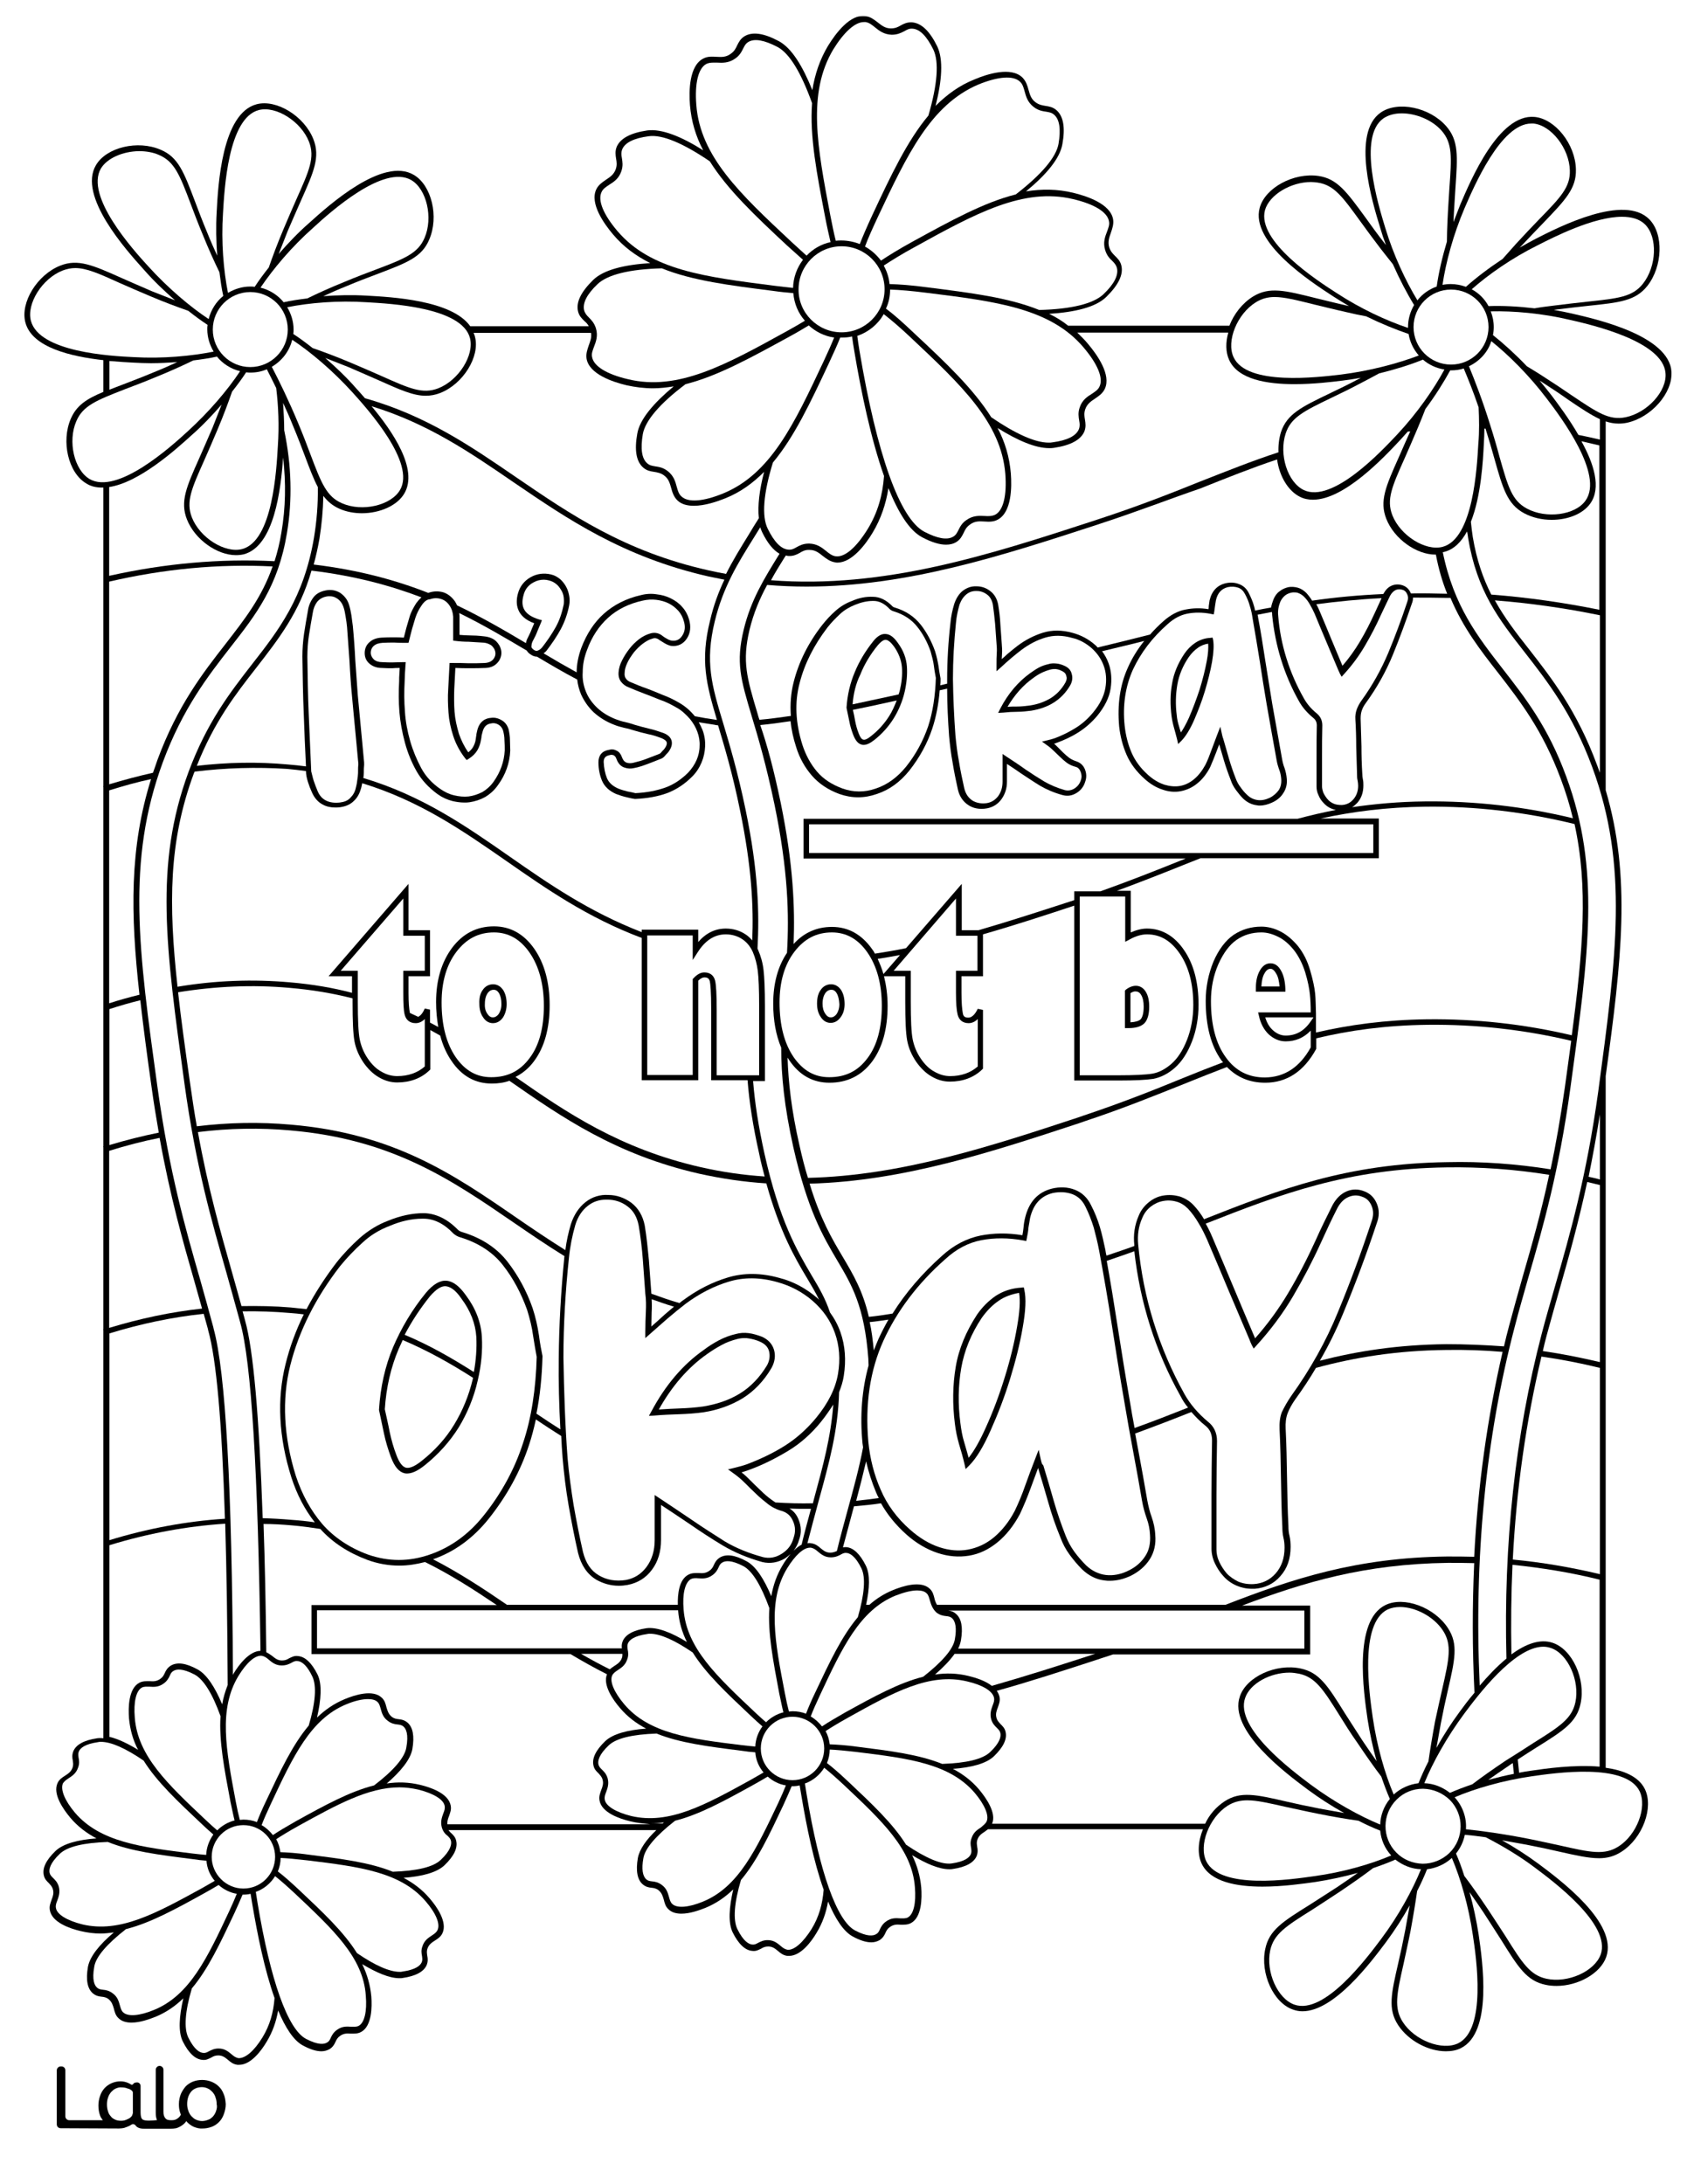 <?xml version="1.0" encoding="utf-8"?>
<!-- Generator: Adobe Illustrator 26.1.0, SVG Export Plug-In . SVG Version: 6.00 Build 0)  -->
<svg version="1.1" id="Layer_1" data-layer="Layer_1" xmlns="http://www.w3.org/2000/svg" xmlns:xlink="http://www.w3.org/1999/xlink" x="0px" y="0px"
	 viewBox="0 0 612 792" style="enable-background:new 0 0 612 792;" xml:space="preserve">
<rect x="0" y="0" width="612" height="792" fill="#808080" stroke="none"/>
<style type="text/css">
	.st0{fill:#FFFFFF;}
	.st1{fill:#010101;}
</style>
<g id="Black">
	<rect x="7.9" y="6" width="598.4" height="763"/>
</g>
<g id="Color">
	<path class="st0" d="M202.7,492.5c0.1-12,0.8-24.2,2-36.4c0-0.2,0-0.4,0.1-0.6c-6.5-4-12.6-8.2-18.6-12.3
		c-22.6-15.5-44-30.1-80.8-33.3c-11.1-1-22.3-0.8-33.6,0.6c3.7,20.5,8.1,35.8,12.3,50.6c0.9,3.1,2.1,7.5,3.5,12.5
		c6-0.1,12,0,17.9,0.5c2,0.2,3.9,0.4,5.7,0.6c3-5.7,6.6-11.3,10.8-16.8c2.6-3.3,5.5-6.3,8.5-9c3.1-2.7,6.6-4.9,10.4-6.3
		c4.4-1.8,8.7-2.7,12.9-2.7c4.3,0.1,8.5,2.1,12.3,6c0.4,0.4,1,0.7,1.7,0.9l0,0c6.9,2.1,12.4,5.7,16.3,10.7
		c3.8,4.9,6.9,10.5,9.1,16.8c1.1,3.3,1.8,6.6,2.3,9.8c0.4,3.1,0.9,5.7,1.3,7.6l0,0.1l0,0.1c-0.2,7.3-0.9,14.3-2.2,20.7
		c2.8,1.9,5.7,3.8,8.7,5.7C202.8,509.7,202.6,501,202.7,492.5z"/>
	<path class="st0" d="M256.5,491c-7,4.9-12.8,11.7-17.5,20.1c2.7-0.2,5.2-0.3,7.6-0.4c2.8-0.1,5.6-0.3,8.5-0.7
		c4.9-0.8,9.4-2.3,13.3-4.7c3.9-2.4,7.2-5.8,9.9-10.3c0.9-1.7,1.1-3.4,0.7-5c-0.4-1.6-1.5-2.7-3.3-3.5c-1.3-0.6-2.8-1-4.2-1.2
		c-0.5-0.1-0.9-0.1-1.4-0.1c-0.9,0-1.7,0.1-2.5,0.3c-2,0.5-4,1.2-5.8,2.2C259.9,488.7,258.2,489.8,256.5,491z"/>
	<path class="st0" d="M105,358.2c-13.3-1.2-26.8-0.6-40.4,1.6c1.1,9.9,2.6,20.7,4.3,32.6c0.8,5.7,1.6,11,2.5,16
		c11.5-1.4,22.8-1.6,34.1-0.6c37.4,3.2,59,18,81.8,33.7c5.8,4,11.6,7.9,17.8,11.8c0.4-3.2,1.1-6.4,2-9.4c1.1-3.4,2.9-6.1,5.3-8
		c2.4-1.9,5.3-2.8,8.3-2.6c0,0,0,0,0,0c3,0,5.8,1,8.3,2.8c2.5,1.9,4.2,4.7,4.9,8.3c0.7,4.2,1.1,8.4,1.5,12.5c0.3,4,0.6,8.1,0.9,12.2
		c3.3,1.2,6.7,2.4,10.2,3.4c0.4-0.3,0.8-0.7,1.3-1c5.1-3.8,10.6-6.6,16.3-8.3c5.7-1.7,12-1.7,18.7,0.2c5.1,1.3,9.6,3.8,13.6,7.2
		c0.3,0.3,0.6,0.5,0.8,0.8c-1.3-2.7-2.8-5.2-4.4-7.9c-4.5-7.5-9.8-16.6-14.8-34.4c-8-0.5-16.1-1.7-24.3-3.5
		c-30.3-6.9-49.9-20.5-68.9-33.7c-2,0.7-4.1,1-6.4,1c-6,0-10.9-2.7-14.6-8.2c-1.8-2.6-3.2-5.7-4.1-9.2c-1.2-0.7-2.4-1.3-3.6-2v14.3
		l-0.3,0.3c-3,2.9-7,4.4-11.7,4.4c-2.3,0-4.5-0.6-6.7-1.9c-2.1-1.2-4-3.1-5.6-5.4c-1.6-2.4-2.7-4.9-3.2-7.6
		c-0.5-2.7-0.7-7.3-0.7-14.1V362C120.8,360.2,113.3,358.9,105,358.2z"/>
	<path class="st0" d="M70.6,279.8c-0.1,0.2-0.2,0.5-0.3,0.7c-9.1,24.6-9.2,47.2-5.9,77.3c13.7-2.3,27.3-2.8,40.8-1.6
		c8.2,0.7,15.7,2,22.5,3.8v-6h-8.5l29-33.5v16.8h7.8V354h-7.8v6c0,3.4,0.2,5.9,0.5,7.3c1,0.5,2,0.9,3,1.4c0.9-0.4,1.7-1.4,2.4-3
		l1.9,0.4v4.7c1,0.5,2,1.1,3,1.6c-0.5-2.8-0.8-5.8-0.8-9.1c0-7.9,2-14.5,5.8-19.6c3.9-5.2,9-7.8,15.2-7.8c5.9,0,10.8,2.7,14.6,8.1
		c3.7,5.3,5.6,12.2,5.6,20.5c0,8.4-1.9,15.2-5.6,20.2c-1.9,2.6-4.2,4.5-6.8,5.8c18.5,12.9,37.8,26,67.1,32.7
		c7.9,1.8,15.7,2.9,23.3,3.4c-0.7-2.6-1.4-5.3-2-8.3c-2.3-10.2-3.6-18.9-4.2-26.6H258v-25.4c0-7-0.3-9.6-0.5-10.5
		c-0.3-1-0.8-1.4-2-1.4c-0.6,0-1.4,0.4-2.2,1.2v36.1h-20.5v-51.6c-19.7-7.4-34.6-17.8-49.1-27.9c-16-11.1-31.4-21.8-52.3-28.2
		c-0.1,0.7-0.3,1.3-0.4,1.8c-0.5,1.8-1.3,3.4-2.6,4.6c-1.3,1.3-2.9,2-5,2.3c-0.6,0.1-1.2,0.1-1.8,0.1c-1.6,0-3.1-0.3-4.4-1
		c-1.8-0.9-3.1-2.4-4-4.4c-0.6-1.3-1.1-2.6-1.5-3.9c-0.4-1.3-0.7-2.6-0.7-3.9c-2.2-0.3-4.5-0.6-6.9-0.8
		C93.1,278.1,81.9,278.4,70.6,279.8z"/>
	<path class="st0" d="M410.1,360.1v10.6c1.8-0.1,3.1-0.5,3.7-1.1c0.7-0.8,1.1-2.4,1.1-4.6c0-1.8-0.3-3.2-0.9-4.2
		c-0.5-0.9-1.2-1.3-2-1.3C411.5,359.4,410.8,359.7,410.1,360.1z"/>
	<path class="st0" d="M478.6,221.3c1.5,3.5,2.9,6.9,4.3,10.3c1.4,3.3,2.7,6.5,4.1,9.8c2.4-2.7,4.5-5.7,6.3-8.7
		c2.1-3.5,3.9-7.1,5.6-10.8c0.8-1.7,1.5-3.3,2.3-5c-8.2,0.4-16,1.2-23.7,2.2C478,219.9,478.3,220.6,478.6,221.3z"/>
	<path class="st0" d="M161.8,466.4c-1.7-0.2-3.6,1.1-5.8,3.6c-3.6,4.5-6.7,9.2-9.2,14c9.1,3.8,17.2,8.5,25.1,13.5
		c0.8-4.3,1.1-8.6,0.9-12.7c-0.3-4.8-2.1-9.5-5.4-13.9C165.5,468.1,163.6,466.6,161.8,466.4z"/>
	<path class="st0" d="M139.6,511c0.6,2.8,1.3,5.7,1.8,8.4c0.6,2.8,1.4,5.6,2.4,8.2c1,2.7,2.2,4.3,3.5,4.6c0.9,0.2,2.6,0,5.7-2.5
		c4.8-3.8,8.8-8.2,11.8-13.2c3-4.9,5.3-10.5,6.7-16.4l0,0c0-0.2,0.1-0.3,0.1-0.5c-8-5.1-16.3-9.8-25.5-13.7c-0.5,1.1-1,2.2-1.5,3.3
		C141.8,495.8,140.1,503.1,139.6,511z"/>
	<path class="st0" d="M317.8,541.1c-1.5-3.6-2.7-7.3-3.6-11.2c-1.1,4.7-2.3,9.4-3.6,14.3c2.7-0.3,5.5-0.6,8.2-1
		C318.4,542.5,318.1,541.8,317.8,541.1z"/>
	<path class="st0" d="M223,604c1.1-0.7,2.1-1.4,2.6-2.8c0.2-0.5,0.2-1,0.2-1.5h-15c3.3,1.9,6.8,3.8,10.4,5.6
		C221.8,604.8,222.4,604.4,223,604z"/>
	<path class="st0" d="M114.2,552c-3.7-4.7-6.5-10.1-8.5-16.3c-4.6-14.5-5.3-28.4-2.1-41.1c1.5-6.1,3.7-12.1,6.6-18
		c-1.6-0.2-3.3-0.4-5-0.5c-5.7-0.5-11.4-0.7-17.2-0.6c0.3,0.9,0.5,1.9,0.8,2.9l0.1,0.4c3,10.5,5.1,34.5,6.4,71.7
		c3.5,0.1,7,0.3,10.4,0.6C108.7,551.3,111.5,551.6,114.2,552z"/>
	<path class="st0" d="M245.9,582c-0.1-3.9,0.4-9.2,3.8-11c1.3-0.7,2.6-0.6,3.8-0.6c1.4,0.1,2.5,0.1,3.8-0.8c0.9-0.6,1.3-1.3,1.7-2.2
		c0.4-0.9,0.9-1.8,2.1-2.6c2.3-1.4,5.5-1,9.7,1.3c3.4,1.8,6.4,6.5,9,12.7c0.7-4,2-7.8,4.2-11.4c0.7-1.2,1.7-2.6,2.8-3.9
		c-0.6,0.5-1.2,1-1.9,1.5c-2.6,1.6-5.5,2.1-8.4,1.4c-5.3-1.5-10.1-3.5-14.3-6c-4-2.4-8-5-11.9-7.7c-3.4-2.3-7-4.7-10.5-7v12.7
		c0,4.2-1.1,7.9-3.3,10.8c-2.2,3-5.2,4.8-8.8,5.5c-1.1,0.2-2.1,0.3-3.2,0.3c-3,0-5.7-0.8-8.2-2.2c-3.3-2-5.5-5.3-6.6-9.7
		c-1.3-5.7-2.4-11.4-3.4-17.1c-1-5.7-1.7-11.5-2.2-17.3c-0.2-2.7-0.4-5.3-0.5-8c-3.2-2-6.2-4-9.2-6c-0.7,3.2-1.5,6.3-2.5,9.3
		c-3.1,9.5-8,18.4-14.6,26.7c-5.6,7-12.4,12-20.2,14.7c9.5,4.9,18.2,10.6,26.8,16.5H245.9z"/>
	<path class="st0" d="M176.8,367.6c0.8,1.2,1.5,1.3,2,1.3c0.8,0,1.5-0.4,2.1-1.2c0.6-0.9,1-2.1,1-3.6c0-1.7-0.3-3-0.9-4
		c-0.7-1.1-1.4-1.2-1.9-1.2c-0.9,0-1.6,0.4-2.2,1.2c-0.6,0.9-1,2.2-1,3.8C175.8,365.4,176.1,366.6,176.8,367.6z"/>
	<path class="st0" d="M571.2,298.8c-17.9-4.4-36.1-6.5-54.1-6.3c-14.2,0.2-26.5,1.8-38,4.3h21.1v14.4h-64.7
		c-2.1,0.8-4.2,1.7-6.3,2.5c-7.7,3.1-15.6,6.2-24,9.3h5v15.1c2.1-0.9,4-1.4,5.9-1.4c5.4,0,10,2.7,13.5,7.9
		c3.5,5.1,5.2,11.8,5.2,19.7c0,4.8-0.8,9.3-2.4,13.4c-1.6,4.1-3.7,7.3-6.2,9.5c-2.5,2.2-5.2,3.5-7.8,4c-2.6,0.4-6.7,0.6-12.6,0.6
		h-16.1v-63.4c-10.9,3.6-21.9,7.2-33.1,10.4V354h-7.8v6c0,3.5,0.2,6,0.5,7.5c0.2,1.1,0.8,1.5,2,1.5c1.2,0,2.4-1.1,3.4-3.2l1.9,0.4
		v21.3l-0.3,0.3c-3,2.9-7,4.4-11.7,4.4c-2.3,0-4.5-0.6-6.7-1.9c-2.1-1.2-4-3.1-5.6-5.4c-1.6-2.4-2.7-4.9-3.2-7.6
		c-0.5-2.7-0.7-7.3-0.7-14.1V354h-7.7c0.8,3.3,1.3,6.8,1.3,10.7c0,8.4-1.9,15.2-5.6,20.2c-3.8,5.1-9,7.7-15.5,7.7
		c-6,0-10.9-2.7-14.6-8.2c-0.2-0.3-0.4-0.6-0.6-0.9c0.3,8.9,1.4,19,4.3,31.7c1,4.5,2,8.4,3.1,11.9c34-0.8,66.4-11.5,98-21.9l2-0.7
		c13.2-4.4,24.9-9,36.1-13.6c4.9-2,9.7-3.9,14.5-5.7c-0.2-0.2-0.4-0.5-0.6-0.7c-3.8-5.3-5.7-12.5-5.7-21.6c0-5,1-9.8,2.8-14.2
		c1.9-4.4,4.4-7.7,7.3-9.7c3-2,6.4-3,10.1-3c2.3,0,4.7,0.6,7,1.8c2.3,1.2,4.4,3,6.3,5.3c1.9,2.4,3.4,5.3,4.4,8.8
		c1,3.4,1.6,6.3,1.8,8.4c0.2,2,0.2,4.4,0.3,7.2l0,0v6.9c12.1-2.8,25.1-4.6,40.3-4.8c17.5-0.2,35.1,1.7,52.5,5.8
		C574.3,344.5,576.2,321.6,571.2,298.8z"/>
	<path class="st0" d="M236.3,481c1.7-1.5,3.4-3,4.9-4.4c1.1-0.9,2.2-1.9,3.3-2.8c-2.8-0.8-5.5-1.8-8.1-2.7c0.1,1.6,0.1,3.2,0,4.8
		C236.4,477.6,236.3,479.2,236.3,481z"/>
	<path class="st0" d="M297.8,515.6c-3.4,4.2-7.4,7.8-11.9,10.5c-4.5,2.7-9.2,5.1-14.2,6.9c-0.7,0.3-1.6,0.5-2.7,0.9
		c1.1,0.8,2,1.7,2.9,2.6c1.3,1.3,2.6,2.6,4,3.9c1.3,1.3,2.7,2.5,4.1,3.5c0.4,0.3,0.9,0.6,1.3,0.9c4.6,0.3,9.1,0.4,13.6,0.3
		c0.1-0.5,0.3-1.1,0.4-1.6c3.3-12.1,6.1-22.4,7-34.2C301,511.3,299.5,513.5,297.8,515.6z"/>
	<path class="st0" d="M287.9,562.3c0.9-0.9,1.9-1.7,2.9-2.2c1.1-4.6,2.3-8.9,3.4-13c-0.7,0-1.3,0-2,0c-1.9,0-3.9,0-5.8-0.1
		c1.5,0.9,2.6,2.2,3.3,4c1,2.4,1.1,4.9,0.2,7.3C289.5,559.8,288.8,561.1,287.9,562.3z"/>
	<path class="st0" d="M320.5,353.2l6-6.9c-2.7,0.5-5.4,1-8.1,1.4C319.2,349.4,319.9,351.2,320.5,353.2z"/>
	<path class="st0" d="M283.2,291c4.6,22.4,5.2,38,4.7,51.3c3.7-4.1,8.4-6.2,13.9-6.2c5.9,0,10.8,2.7,14.6,8.1c0.4,0.5,0.7,1,1,1.6
		c3.8-0.6,7.5-1.2,11.3-2l20.2-23.3v16.8h6.1c11.7-3.4,23.3-7.2,34.7-10.9v-3.2h9.5c10.4-3.7,20-7.5,29.2-11.2
		c0.6-0.2,1.1-0.4,1.7-0.7H291.5v-14.4h179.2c4.5-1.2,9.1-2.3,13.9-3.2c-0.5-0.1-1.1-0.3-1.6-0.5c-1.2-0.5-2.1-1.2-2.9-2.1
		c-0.8-0.8-1.4-1.8-1.8-2.8c-0.5-1-0.7-2.1-0.7-3.1v-11.1c0-3.7,0-7.4,0.1-11.1c0-1.1-0.4-2-1.3-2.7c-2.2-1.8-4-3.9-5.2-6.1
		c-5.4-9.6-8.6-20.1-9.7-31.2c0-0.4,0-0.8-0.1-1.1c-1.7,0.3-3.5,0.7-5.2,1c0.1,0.3,0.2,0.7,0.2,1c1,5.2,1.8,10.4,2.6,15.6
		c0.8,5.1,1.7,10.4,2.5,15.5c0.6,3.4,1.2,6.8,1.8,10.1c0.6,3.3,1.2,6.7,1.8,10.1c0.2,1.2,0.5,2.3,0.9,3.3c0.4,1.2,0.7,2.5,0.8,3.8
		c0.2,1.9-0.2,3.7-1.2,5.2c-0.9,1.5-2.3,2.7-4.1,3.5c-1.5,0.7-3,1.1-4.5,1.1c-0.3,0-0.7,0-1-0.1c-1.8-0.2-3.5-1-5-2.4
		c-0.9-0.9-1.8-2-2.6-3.1c-0.8-1.1-1.5-2.3-1.9-3.6c-0.9-2.3-1.8-4.8-2.5-7.2c-0.6-1.9-1.1-3.9-1.7-5.8c-0.4,1-0.7,1.9-1.1,2.9
		c-0.7,1.8-1.4,3.6-2.2,5.4c-1.3,2.5-2.9,4.5-4.7,5.9c-1.8,1.5-3.9,2.4-6,2.8c-2.1,0.4-4.4,0.2-6.6-0.6c-2.2-0.7-4.4-2-6.5-3.9
		c-2.9-2.6-5.1-5.5-6.5-8.7c-1.4-3.2-2.3-6.7-2.7-10.3c-0.7-7.9,0.3-15.1,3.2-21.4c1.5-3.4,3.5-6.6,5.9-9.6
		c-4.6,1.2-9.4,2.3-14.3,3.5c-0.3,0.1-0.7,0.2-1,0.2c1,1.4,1.8,2.8,2.4,4.5c1,2.8,1.2,5.9,0.7,9.1c-0.5,3.3-2.2,6.6-4.8,9.8
		c-2,2.4-4.3,4.4-6.8,6c-2.5,1.6-5.3,2.9-8.1,3.9c-0.2,0.1-0.5,0.2-0.8,0.3c0.4,0.3,0.7,0.6,1,0.9c0.7,0.7,1.5,1.5,2.2,2.2
		c0.7,0.7,1.5,1.4,2.3,2c0.7,0.5,1.5,0.9,2.4,1.2c1.6,0.5,2.7,1.5,3.3,3c0.6,1.5,0.6,3,0.1,4.4c-0.5,1.7-1.5,3.1-3.1,4.1
		c-1.6,1-3.3,1.3-5.1,0.8c-3-0.8-5.8-2-8.2-3.4c-2.3-1.4-4.5-2.9-6.8-4.4c-1.7-1.2-3.5-2.4-5.2-3.5v6.4c0,2.5-0.7,4.6-2,6.4
		c-1.3,1.8-3.1,2.9-5.2,3.3c-0.6,0.1-1.3,0.2-1.9,0.2c-1.8,0-3.4-0.4-4.8-1.3c-1.9-1.2-3.3-3.1-3.9-5.7c-0.7-3.2-1.4-6.5-1.9-9.7
		c-0.6-3.2-1-6.5-1.3-9.8c-0.4-5.7-0.7-11.4-0.7-17.1c-0.9,0.2-1.8,0.4-2.7,0.6c-0.4,5-1.3,9.7-2.7,13.9c-1.8,5.4-4.6,10.5-8.3,15.2
		c-3.3,4.1-7.2,7-11.8,8.5c-2.3,0.8-4.5,1.2-6.8,1.2c-2.3,0-4.5-0.4-6.8-1.2c-4.1-1.5-7.5-3.8-10-6.7c-2.5-2.9-4.5-6.4-5.7-10.4
		c-1-3.1-1.7-6.2-2-9.3c-4,0.6-7.7,1.1-11,1.4C278.3,270.1,280.7,279,283.2,291z"/>
	<path class="st0" d="M434.7,234.8c-1.3,0.9-2.4,2-3.4,3.4c-2.2,3.2-3.6,6.6-4.2,10.1c-0.6,3.5-0.7,7.3-0.2,11.1
		c0.1,1.3,0.4,2.6,0.8,3.9c0.2,0.7,0.4,1.5,0.7,2.3c0.9-1.3,1.9-3.1,2.9-5.3c1.4-3.2,2.7-6.7,3.9-10.3c1.1-3.6,2-7.1,2.6-10.4
		c0.5-2.6,0.6-4.7,0.5-6.2C436.9,233.6,435.7,234.1,434.7,234.8z"/>
	<path class="st0" d="M383,242.6c-0.2,0-0.5,0-0.7,0c-0.5,0-0.9,0.1-1.3,0.2c-1.1,0.3-2.2,0.7-3.2,1.2c-1,0.5-2,1.1-2.9,1.8
		c-3.7,2.6-6.8,6.1-9.4,10.5c1.2-0.1,2.4-0.1,3.5-0.1c1.6,0,3.1-0.2,4.7-0.4c2.7-0.4,5.2-1.3,7.4-2.6c2.1-1.3,4-3.2,5.4-5.7
		c0.5-0.9,0.6-1.7,0.3-2.5c-0.2-0.8-0.7-1.3-1.6-1.7C384.5,242.9,383.8,242.7,383,242.6z"/>
	<path class="st0" d="M309.3,255.4c5.2-1.1,10.7-2.3,16.7-3.6c0.1-0.4,0.3-0.9,0.4-1.3l0,0c0.7-2.9,1-5.7,0.8-8.5
		c-0.2-2.6-1.2-5.2-2.9-7.6c-1.1-1.5-2.1-2.3-2.9-2.4c-1-0.1-2.1,1-2.9,1.9c-2.7,3.3-4.9,6.9-6.4,10.7
		C310.5,247.8,309.6,251.5,309.3,255.4z"/>
	<path class="st0" d="M311.5,265.9c0.5,1.4,1.1,2.2,1.7,2.3c0.3,0.1,1.1,0.1,2.8-1.3c2.7-2.1,4.9-4.6,6.6-7.3
		c1.1-1.7,1.9-3.6,2.7-5.6c-5.7,1.3-11,2.4-15.9,3.4c0.3,1.3,0.6,2.6,0.8,3.9C310.5,262.9,310.9,264.4,311.5,265.9z"/>
	<path class="st0" d="M576.9,182.6c-2.7,3.8-8.2,5.9-14,5.9c-3.5,0-7-0.8-10-2.4c-6.1-3.3-7.7-8.9-10.8-19.9
		c-0.9-3.2-1.9-6.7-3.2-10.8c-0.1,0-0.2,0-0.4,0c0,1.9-0.1,3.7-0.2,5.5c-0.3,6.2-1,19-4.7,28.3c0.2,1.9,0.4,3.7,0.7,5.6
		c1.4,8.3,3.7,14.9,6.7,20.8c13.1,1,26.3,2.9,39.2,5.5v-59.6c-2.2-0.5-4.4-1-6.5-1.5C578.2,168.1,581,176.9,576.9,182.6z"/>
	<path class="st0" d="M54.8,282.5c-5.1,1.1-10.1,2.5-15.2,4.1v77.2c3.7-1.2,7.3-2.2,11-3.1C47.3,331.2,47,307.4,54.8,282.5z"/>
	<path class="st0" d="M93,242.1c-7.5,9.6-15.3,19.6-21.6,35.6c11.1-1.3,22.1-1.5,33-0.5c2.3,0.2,4.5,0.4,6.6,0.7
		c-0.3-6.3-0.6-12.6-0.8-18.9c-0.3-6.9-0.4-13.9-0.5-20.9c0-2.8,0.2-5.5,0.6-8.3c0.4-2.7,0.9-5.5,1.4-8.3c0.2-1.6,0.8-3.2,1.8-4.6
		c1-1.5,2.6-2.4,4.6-2.8c1.9-0.4,3.6-0.1,5.2,0.8c1.5,1,2.7,2.4,3.3,4.3c0.4,1.3,0.7,2.7,0.9,4c0.2,1.3,0.3,2.6,0.5,3.8
		c0.4,4.2,0.7,8.4,0.9,12.6c0.3,4.2,0.6,8.4,0.9,12.5c0.4,3.9,0.7,7.8,1.1,11.7c0.4,3.8,0.7,7.7,1.1,11.7c0.1,0.6,0.1,1.2,0.1,1.8
		c0,0.5-0.1,1-0.1,1.5c0,1,0,2-0.1,2.7c0,0.2-0.1,0.4-0.1,0.6c21.3,6.4,36.9,17.2,53.1,28.5c14.2,9.9,28.8,20,47.9,27.4v-0.9h20.5
		v4.5c2.8-3.3,6.2-4.9,10-4.9c2.6,0,5,0.7,7,2c1,0.6,1.8,1.4,2.6,2.3c0.5-12.3-0.2-26.6-4.4-47c-2.8-13.8-5.7-23.3-8-31
		c-0.4,0-0.9-0.1-1.3-0.2c-2-0.3-3.9-0.6-5.7-0.9c0.5,0.9,1,1.9,1.4,2.9c0.7,1.9,1,3.9,0.9,5.9c-0.1,2-0.5,3.9-1.3,5.8
		c-0.8,1.9-1.9,3.6-3.4,5.1c-2.7,2.7-5.7,4.7-9.1,6c-3.3,1.2-7.2,1.9-11.5,2.1l-0.1,0l-0.1,0c-0.7-0.1-1.7-0.3-2.9-0.6
		c-1.3-0.3-2.6-0.7-3.9-1.2c-2.5-1.1-4.2-2.7-5.1-4.8c-0.8-1.9-1.3-4.2-1.3-6.7c0-2.5,1.3-4.1,3.8-4.5c1-0.3,1.9-0.2,2.8,0.3
		c0.9,0.4,1.5,1.2,1.9,2.3c0.4,1.1,0.9,1.7,1.6,2c0.8,0.3,1.6,0.3,2.5,0.1c1.6-0.4,3.2-0.8,4.7-1.4c1.6-0.6,3.1-1.2,4.7-1.8
		c0.3-0.1,0.5-0.3,0.7-0.5c0.3-0.4,0.7-0.8,1.1-1.2c0.7-0.9,1.1-1.7,1-2.4c-0.1-0.6-0.7-1.1-1.8-1.6c-1.6-0.6-3.3-1.2-5-1.5
		c-1.8-0.4-3.6-0.9-5.3-1.4c-1.2-0.4-2.3-0.7-3.4-0.9c-1.2-0.3-2.4-0.6-3.6-1.1c-2.9-1.1-5.4-2.7-7.4-4.5c-2-1.9-3.5-4.1-4.6-6.5
		c-0.7-1.7-1.2-3.5-1.4-5.4c-5-2.6-9.7-5.4-14.6-8.3c0,0,0,0-0.1,0c-0.6,0-1.4-0.2-2.2-0.8c-0.7-0.4-1.1-0.9-1.4-1.4
		c-7.8-4.6-15.7-9.3-24.5-13.6c0,0.3,0.1,0.6,0.1,1l0,6.9c1.2,0.1,2.4,0.2,3.6,0.2c1.6,0,3.3,0.1,5,0.3c1.1,0.1,2.2,0.3,3.2,0.8
		c1.1,0.5,2,1.4,2.7,2.6c1,1.9,0.9,3.7-0.1,5.4c-1.1,1.7-2.7,2.6-4.9,2.7c-1.9,0.1-3.9,0.1-5.9,0.1c-1.7,0-3.4,0-5.1-0.1l-0.4,7.6
		c-0.1,2.8-0.1,5.6,0.1,8.3c0.2,2.7,0.8,5.3,1.6,8c0.8,2.3,1.9,4.6,3.4,6.7c0.7-0.6,1.3-1.2,1.7-1.9c0.5-0.9,0.9-1.9,1-3
		c0.1-0.5,0.1-0.9,0.2-1.3c0-0.5,0.2-1,0.3-1.6c0.8-3.6,3.2-4.6,5-4.7c1.3-0.2,2.6,0.1,3.8,0.8c1.3,0.7,2.1,1.8,2.6,3.3
		c0.3,1.4,0.5,2.7,0.5,4c0,1.3,0.1,2.5,0.1,3.8c-0.2,4.5-1.7,8.7-4.4,12.4c-1.3,1.9-2.9,3.3-4.7,4.4c-1.8,1-3.7,1.6-5.7,1.9
		c-0.6,0.1-1.2,0.1-1.9,0.1c-1.4,0-2.7-0.2-4.1-0.5c-2-0.5-3.8-1.3-5.5-2.5c-3.3-2.4-5.9-5.2-7.7-8.4c-1.8-3.2-3.2-6.6-4.2-10.3
		c-1-3.7-1.7-7.5-2-11.1c-0.3-3.6-0.3-7.4-0.1-11.2c0-0.9,0-1.9,0.1-2.8c0-0.6,0.1-1.3,0.1-2c-0.9,0-1.8,0-2.7,0.1
		c-1.2,0-2.5,0-3.8-0.1c0,0,0,0,0,0c-1.7,0-3.2-0.5-4.4-1.5c-1.2-1-1.8-2.3-1.8-3.9c0-1.6,0.6-3,1.8-4c1.1-1,2.6-1.5,4.3-1.6
		c1.5-0.1,3-0.1,4.5-0.1c1.2,0,2.4,0,3.6,0.1c0.3-1.2,0.6-2.4,0.9-3.5c0.4-1.4,0.8-2.8,1.2-4.1c0.5-1.7,1.4-3.3,2.4-4.9
		c0.6-0.8,1.2-1.5,1.9-2.1c-11.3-4.3-24.2-7.8-39.9-9.7C108.7,222,101,231.8,93,242.1z"/>
	<path class="st0" d="M317,489.7c0.5-1.4,1.1-2.8,1.7-4.2c1.1-2.4,2.3-4.7,3.6-7c-2.3,0.3-4.5,0.7-6.8,0.9
		C316.2,482.4,316.6,485.8,317,489.7z"/>
	<path class="st0" d="M303.5,360.1c-0.7-1.1-1.4-1.2-1.9-1.2c-0.9,0-1.6,0.4-2.2,1.2c-0.6,0.9-1,2.2-1,3.8c0,1.5,0.3,2.7,1,3.7
		c0.8,1.2,1.5,1.3,2,1.3c0.8,0,1.5-0.4,2.1-1.2c0.6-0.9,1-2.1,1-3.6C304.4,362.4,304.1,361.1,303.5,360.1z"/>
	<path class="st0" d="M461.7,373.5c1.4,1.3,3,2,4.7,2c3.8,0,6.8-1.7,9.2-5.3l0.9-1.3H459C459.6,370.9,460.5,372.4,461.7,373.5z"/>
	<path class="st0" d="M460.9,351.3c-0.3,0-1.3,0-2.2,1.7c-0.7,1.2-1,2.8-1.1,4.7h6.6c-0.2-1.9-0.5-3.5-1.2-4.6
		C462,351.3,461.2,351.3,460.9,351.3z"/>
	<path class="st0" d="M428.3,506.3c-9.1-16.2-14.7-33.9-16.8-52.6c-3.2,1.2-6.6,2.3-10,3.5c1.4,7.8,2.7,15.7,3.9,23.5
		c1.4,9,2.9,18.3,4.5,27.5c0.5,3.2,1.1,6.4,1.7,9.6c6.7-2.4,13.1-4.9,19.4-7.4C429.9,509.1,429,507.7,428.3,506.3z"/>
	<path class="st0" d="M362.4,471.6c-2.4,1.6-4.4,3.7-6.2,6.2c-3.9,5.8-6.4,12-7.5,18.3c-1.1,6.4-1.2,13.1-0.3,19.9
		c0.3,2.4,0.7,4.8,1.4,7c0.5,1.8,1.1,3.7,1.6,5.6c2-2.5,4.1-6.2,6.2-10.9c2.6-5.7,4.9-11.8,6.9-18.3c2-6.4,3.5-12.6,4.5-18.5
		c0.9-5.2,1.2-9.2,0.7-12.1C366.9,469.3,364.4,470.2,362.4,471.6z"/>
	<path class="st0" d="M505.3,237.4c-2.5,6.1-5.8,12-9.8,17.5c-0.7,0.9-1.2,1.9-1.5,2.8c-0.3,0.9-0.4,1.8-0.4,2.9
		c0.1,3.3,0.2,6.6,0.3,10c0,3.3,0.1,6.7,0.3,9.9c0,0.7,0.1,1.4,0.2,2c0.2,0.8,0.2,1.6,0.2,2.3c0,2.5-0.7,4.6-2.2,6.3
		c-0.6,0.6-1.2,1.2-1.9,1.6c8.2-1.2,16.9-2,26.4-2.1c17.9-0.2,35.9,1.8,53.7,6.1c-1.1-4.7-2.6-9.5-4.4-14.3
		c-6.6-17.7-14.8-28.2-22.7-38.4c-6.5-8.3-12.7-16.3-17.3-27.2c-0.4,0-0.7,0-1.1,0c-4.3-0.1-8.5-0.1-12.5-0.1c0,0.7-0.1,1.4-0.4,2.1
		C510.1,225,507.8,231.3,505.3,237.4z"/>
	<path class="st0" d="M562.5,424c1.9-8.8,3.6-18.6,5.2-29.8c0.8-5.9,1.6-11.5,2.3-16.8c-17.3-4.1-34.8-6-52.2-5.8
		c-15.2,0.2-28.2,2-40.3,4.9v3.8l-0.1,0.2c-4.4,8-10.6,12.1-18.4,12.1c-5.6,0-10.2-1.9-13.9-5.7c-5,1.9-10,3.9-15.2,6
		c-11.3,4.5-22.9,9.2-36.2,13.6l-2,0.7c-31.6,10.4-63.9,21.1-98,22c4,13.1,8.2,20.1,12,26.5c3.8,6.4,7.3,12.3,9.5,21.8
		c2.9-0.3,5.7-0.7,8.6-1.2c4.7-7.5,10.7-14.5,18-21c4.3-3.9,9-6.3,14-7.3c4.7-0.9,9.7-1,15.1-0.1c0.2-0.9,0.3-1.9,0.4-2.7
		c0.1-1.3,0.3-2.5,0.6-3.7c1.4-5.7,4.6-9.2,9.7-10.5c2.9-0.7,5.7-0.6,8.3,0.4c2.6,1,4.6,2.9,5.9,5.6c1.3,2.5,2.4,5.2,3.2,7.9
		c0.8,2.7,1.4,5.5,2,8.3c0.1,0.7,0.2,1.4,0.4,2.1c3.5-1.2,6.9-2.3,10.1-3.5c0-0.1,0-0.3,0-0.4c-0.4-3.6,0.1-7.2,1.6-10.6
		c0.8-2,2.1-3.6,3.7-4.9c1.6-1.3,3.4-2.1,5.3-2.4c1.9-0.3,3.8-0.2,5.7,0.3c1.9,0.6,3.7,1.6,5.2,3.2c1.4,1.5,2.7,3.2,3.8,5.1
		c27.6-10.9,51.9-20.2,88.2-20.7C537.3,421.1,550,422,562.5,424z"/>
	<path class="st0" d="M57.1,275.6c7.3-19.8,16.6-31.7,24.8-42.2c6.8-8.8,13-16.6,17-28c-19.6-1-39.5,0.9-59.3,5.5v73.5
		c5.3-1.6,10.6-3,15.9-4.2C56,278.7,56.6,277.2,57.1,275.6z"/>
	<path class="st0" d="M39.6,558.5c14-4.3,28.1-6.9,42-7.8c-1.1-35-3.1-57.9-6.1-68.4l-0.1-0.5c-0.5-1.8-1-3.6-1.5-5.4
		c-11.4,1.2-22.8,3.6-34.2,7.1V558.5z"/>
	<path class="st0" d="M580.4,496c-7-1.7-14.1-3.1-21.2-4.1c-5.6,23.5-9.1,48.1-10.4,73.6c10.6,1,21.1,2.8,31.6,5.3V496z"/>
	<path class="st0" d="M559,138.3c-0.1-0.1-0.3-0.2-0.4-0.2c1.4,1.7,2.8,3.4,4.2,5.2c2.4,3.2,6.4,8.5,9.8,14.4
		c2.6,0.5,5.2,1.1,7.8,1.7v-7.4c-3.2-1.5-6.7-3.8-11.4-7C566.2,143,562.9,140.8,559,138.3z"/>
	<path class="st0" d="M186.5,175c-15.9-10.9-31.2-21.4-51.7-27.7c7.6,9.1,17,22.8,11.9,31.6c-2.6,4.5-9,7.2-15.4,7.2
		c-2.8,0-5.6-0.5-8.1-1.6c-2.5-1.1-4.3-2.6-5.9-4.7c-0.1,5.2-0.6,10.4-1.4,15.5c-0.6,3.4-1.3,6.5-2.1,9.4c16.5,2,29.9,5.7,41.6,10.3
		c0.1,0,0.1-0.1,0.2-0.1c1.8-0.6,3.6-0.6,5.3-0.1c1.7,0.6,3,1.7,4.1,3.2c0.3,0.5,0.6,1,0.8,1.5c9,4.3,17.1,9,25,13.7
		c0.1-0.6,0.3-1.3,0.7-2c0.5-1,1-2,1.4-3.1c0.3-0.7,0.6-1.4,0.9-2.1c-6.6-2.4-6.9-7.2-5.9-10.8c0.7-2.6,2.3-4.6,4.6-5.9
		c2.3-1.3,4.8-1.6,7.4-1c1.3,0.3,2.3,0.9,3.3,1.7c0.9,0.8,1.6,1.7,2.2,2.8c0.6,1.1,0.9,2.2,1.1,3.3c0.2,1.1,0.2,2.2,0,3.3
		c-0.6,3.2-1.7,6.2-3.1,8.8c-1.4,2.6-3.2,5.2-5.1,7.7c-0.3,0.4-0.7,0.7-1.1,1c4,2.4,8,4.7,12,6.9c0,0,0-0.1,0-0.1
		c0-2.8,0.6-5.8,1.7-8.8c1.9-5,4.6-9.2,8.2-12.4c3.6-3.2,8.1-5.5,13.4-6.7c1.9-0.5,3.9-0.6,5.7-0.3c1.9,0.2,3.6,0.7,5.2,1.5
		c1.6,0.8,3,1.8,4.1,3.1c1.2,1.3,2,2.9,2.5,4.6c0.7,2.5,0.5,4.8-0.8,6.8c-1.3,2-3.3,3-5.7,2.7l-0.1,0c-0.8-0.2-1.5-0.5-2.2-0.9
		c-0.7-0.4-1.3-0.8-1.8-1.1c-1-0.8-1.8-1-2.8-0.6c-1.2,0.3-2.3,1-3.4,1.8c-1.2,0.9-2.2,1.9-3.2,3.1c-0.9,1.2-1.8,2.5-2.4,3.8
		c-0.6,1.3-1,2.5-1,3.7c-0.1,0.9,0.1,1.6,0.5,2.1c0.4,0.6,1,1,1.8,1.3c1.9,0.8,3.8,1.6,5.6,2.2c1.9,0.7,3.8,1.5,5.7,2.3
		c2.2,0.8,4.3,1.8,6.3,3c2.1,1.2,3.9,2.8,5.5,4.7c0,0,0,0,0,0.1c2.5,0.5,5,0.9,7.7,1.3c0.1,0,0.3,0,0.4,0.1
		c-3.9-13.1-6.1-21.6-2.5-36.1c1.3-5.6,3.1-10.4,5.2-14.8c-2-0.4-4-0.8-5.9-1.2C225.9,201.9,205.9,188.2,186.5,175z"/>
	<path class="st0" d="M0,0v792h612V0H0z M590.2,153.3c-1,0.2-2,0.3-3,0.3c-1.6,0-3.2-0.3-4.7-0.8v133.7c9.3,31.5,5.8,61.5,0,103.7
		v250.8c6.4,0.9,11.9,3.1,14.2,7.7c3.3,6.7-0.8,17.8-8.4,22.7c-2.6,1.7-5.2,2.4-8.2,2.4c-3.8,0-8.3-1-14.5-2.4
		c-3.4-0.8-7.2-1.6-11.8-2.5c-3.2-0.6-6.1-1.1-8.9-1.6c4.5,2.5,9,5.4,13.2,8.5c7.9,5.9,28.9,21.5,24.6,33.8
		c-2.1,6-10.2,10.5-18,10.5c-1.3,0-2.7-0.1-4-0.4c-6.8-1.4-9.9-6.3-16-16.1c-1.9-2.9-4-6.3-6.5-10.1c-1.8-2.7-3.5-5.1-5.1-7.4
		c1.4,5,2.5,10.2,3.3,15.3c1.4,9.7,5.2,35.6-6.5,41.3c-1.6,0.8-3.4,1.1-5.4,1.1c-6.2,0-13.5-3.7-17.3-9.5
		c-3.8-5.8-2.5-11.4,0.1-22.7c0.8-3.4,1.6-7.2,2.5-11.8c0.6-3.2,1.1-6.1,1.6-8.9c-2.5,4.5-5.4,9-8.5,13.2
		c-5.4,7.2-18.8,25.2-30.4,25.2c-1.2,0-2.3-0.2-3.4-0.6c-7.1-2.4-12-13.1-10.1-22c1.4-6.8,6.3-9.9,16.1-16c2.9-1.9,6.3-4,10.1-6.5
		c2.7-1.8,5.1-3.5,7.4-5.1c-5,1.4-10.2,2.5-15.3,3.3c-4.3,0.6-11.8,1.7-19.3,1.7c-9.4,0-18.8-1.7-22-8.2c-1.7-3.5-1.4-8.2,0.4-12.6
		h-78c-0.4,0.3-0.8,0.6-1.2,0.9c-1.1,0.7-2.1,1.4-2.6,2.8c-0.4,1.1-0.2,1.8-0.1,2.7c0.2,0.9,0.3,2-0.2,3.3c-1,2.4-3.9,4-8.6,4.7
		c-0.4,0.1-0.8,0.1-1.3,0.1c-3.7,0-8.4-2-13.5-5.1c1.8,3.7,2.9,7.5,3.3,11.7c0.3,3.9,0.2,10.8-3.7,12.9c-1.3,0.7-2.6,0.6-3.8,0.6
		c-1.4-0.1-2.5-0.1-3.8,0.8c-0.9,0.6-1.3,1.3-1.7,2.2c-0.4,0.9-0.9,1.8-2.1,2.6c-0.9,0.5-1.9,0.8-3,0.8c-1.9,0-4.1-0.7-6.7-2.1
		c-3.4-1.8-6.4-6.5-9-12.7c-0.7,4-2,7.8-4.2,11.4c-1.9,3.2-5.7,8.3-9.9,8.3c-0.2,0-0.4,0-0.7,0c-1.5-0.2-2.5-1-3.4-1.8
		c-1.1-0.9-2-1.6-3.5-1.6c-1.1,0-1.8,0.3-2.6,0.8c-0.9,0.4-1.8,1-3.2,0.8c-2.6-0.2-5-2.5-7.1-6.7c-1.7-3.5-1.3-9.1,0.2-15.6
		c-2.9,2.8-6.2,5.1-10.1,6.7c-2.3,0.9-5.6,2.1-8.7,2.1c-1.8,0-3.5-0.4-4.7-1.6c-1.1-1-1.4-2.3-1.7-3.5c-0.4-1.3-0.7-2.4-1.9-3.4
		c-0.9-0.7-1.7-0.8-2.6-0.9c-1-0.1-2-0.3-3.1-1.2c-2-1.7-2.6-4.9-1.8-9.6c0.6-3.1,3-6.6,6.7-10.1h-75.4c0.3,0.4,0.6,0.8,1,1.1
		c0.7,0.7,1.5,1.4,1.8,2.8c0.6,2.6-0.8,5.5-4.2,8.8c-2.8,2.7-8.2,4.1-14.9,4.6c3.6,1.9,6.8,4.3,9.5,7.5c2.6,3,6.5,8.6,4.6,12.6
		c-0.6,1.3-1.7,2-2.8,2.7c-1.1,0.7-2.1,1.4-2.6,2.8c-0.4,1.1-0.2,1.8-0.1,2.7c0.2,0.9,0.3,2-0.2,3.3c-1,2.4-3.9,4-8.6,4.7
		c-0.4,0.1-0.8,0.1-1.3,0.1c-3.7,0-8.3-2-13.5-5.1c1.8,3.7,2.9,7.5,3.3,11.7c0.3,3.9,0.2,10.8-3.7,12.9c-1.3,0.7-2.6,0.6-3.8,0.6
		c-1.4-0.1-2.5-0.1-3.8,0.8c-0.9,0.6-1.3,1.3-1.7,2.2c-0.4,0.9-0.9,1.8-2.1,2.6c-0.9,0.5-1.9,0.8-3,0.8c-1.9,0-4.1-0.7-6.7-2.1
		c-3.4-1.8-6.4-6.5-9-12.7c-0.7,4-2,7.8-4.2,11.4c-1.9,3.2-5.7,8.3-9.9,8.3c-0.2,0-0.4,0-0.7,0c-1.5-0.2-2.5-1-3.4-1.8
		c-1.1-0.9-2-1.6-3.5-1.6c-1.1,0-1.8,0.3-2.6,0.8c-0.9,0.4-1.8,1-3.2,0.8c-2.6-0.2-5-2.5-7.1-6.7c-1.7-3.5-1.3-9.1,0.2-15.6
		c-2.9,2.8-6.2,5.1-10.1,6.7c-2.3,0.9-5.6,2.1-8.7,2.1c-1.8,0-3.5-0.4-4.7-1.6c-1.1-1-1.4-2.3-1.7-3.5c-0.4-1.3-0.7-2.4-1.9-3.4
		c-0.9-0.7-1.7-0.8-2.6-0.9c-1-0.1-2-0.3-3.1-1.2c-2-1.7-2.6-4.9-1.8-9.6c0.7-3.8,4.2-8.1,9.4-12.5c-1.6,0.2-3.2,0.4-4.8,0.4
		c-2.4,0-4.8-0.3-7.3-0.9c-3.8-0.9-10.3-3.1-11.1-7.5c-0.3-1.5,0.2-2.6,0.6-3.8c0.5-1.3,0.9-2.4,0.5-3.8c-0.3-1.1-0.9-1.6-1.5-2.3
		c-0.7-0.7-1.5-1.4-1.8-2.8c-0.6-2.6,0.8-5.5,4.2-8.8c2.8-2.7,8.2-4.1,14.9-4.6c-3.6-1.9-6.8-4.3-9.5-7.5c-2.5-3-6.5-8.6-4.6-12.6
		c0.6-1.3,1.7-2,2.8-2.7c1.1-0.7,2.1-1.4,2.6-2.8c0.4-1.1,0.2-1.8,0.1-2.7c-0.2-0.9-0.3-2,0.2-3.3c1-2.4,3.9-4,8.6-4.7
		c0.7-0.1,1.5-0.1,2.3,0V482.3l-0.1-0.3c0,0,0.1,0,0.1,0v-66l-0.1-0.3c0,0,0.1,0,0.1,0V285.4l-0.1-0.3c0,0,0.1,0,0.1,0V176.8
		c-0.2,0-0.3,0-0.5,0c-2,0-4-0.4-5.7-1.5c-6.5-3.8-9.2-15.2-5.6-23.5c2.1-4.8,5.6-7.1,11.8-9.7v-11.5c-11.5-1.3-25.9-4.5-28.3-13.7
		c-1.9-7.2,4.3-17.3,12.7-20.6c6.4-2.5,11.7-0.2,22.2,4.5c3.2,1.4,6.8,3,11,4.8c3,1.2,5.8,2.3,8.4,3.3c-3.9-3.4-7.8-7.1-11.2-11
		c-6.6-7.3-24.1-26.8-17.5-38c3.8-6.5,15.2-9.2,23.5-5.6c6.4,2.7,8.4,8.1,12.5,18.9c1.2,3.2,2.6,6.9,4.4,11.2c1.2,3,2.4,5.7,3.6,8.3
		c-0.4-5.2-0.5-10.5-0.2-15.7c0.5-9.8,1.9-35.9,14.5-39.2c7.2-1.9,17.3,4.3,20.6,12.7c2.5,6.4,0.2,11.7-4.5,22.2
		c-1.4,3.2-3,6.8-4.8,11c-1.2,3-2.3,5.8-3.3,8.4c3.4-3.9,7.1-7.8,11-11.2c7.3-6.6,26.8-24.1,38-17.5c6.5,3.8,9.2,15.2,5.6,23.5
		c-2.7,6.4-8.1,8.4-18.9,12.5c-3.2,1.2-6.9,2.6-11.2,4.4c-3,1.2-5.7,2.4-8.3,3.6c5.2-0.4,10.5-0.5,15.7-0.2
		c8.9,0.5,30.9,1.6,37.6,11.1h43c-0.4-0.8-1-1.4-1.6-1.9c-0.9-0.9-1.9-1.8-2.3-3.5c-0.8-3.3,1.1-7.1,5.5-11.4
		c3.8-3.7,11.3-5.5,20.7-6.1c-5.2-2.6-9.7-5.9-13.5-10.4c-3.3-3.9-8.5-11.2-6.1-16.3c0.8-1.7,2.2-2.6,3.5-3.5c1.5-1,2.9-1.9,3.6-3.9
		c0.5-1.5,0.3-2.6,0.1-3.8c-0.2-1.3-0.4-2.6,0.2-4.2c1.3-3.1,5-5.1,11.1-6c5.2-0.7,12.4,2.2,20.3,7.2c-2.7-5.1-4.3-10.5-4.8-16.4
		c-0.4-5.1-0.3-14.1,4.7-16.8c1.6-0.9,3.3-0.8,4.9-0.7c1.8,0.1,3.5,0.2,5.2-1.1c1.3-0.9,1.8-1.9,2.3-3c0.6-1.2,1.2-2.4,2.6-3.3
		c2.9-1.8,7.1-1.2,12.5,1.7c4.7,2.5,8.7,9.1,12.2,17.8c0.9-5.7,2.7-11.1,5.7-16.1c2.7-4.4,8-11.6,13.6-10.8c1.8,0.3,3.1,1.3,4.4,2.3
		c1.4,1.1,2.7,2.2,4.8,2.2c1.6,0,2.6-0.5,3.6-1.1c1.1-0.6,2.3-1.2,4.1-1.1c3.4,0.3,6.4,3.2,9.1,8.7c2.3,4.8,1.7,12.5-0.6,21.6
		c4.1-4.1,8.6-7.4,14.1-9.6c4.7-2,13.3-4.7,17.4-0.7c1.3,1.3,1.8,2.9,2.2,4.4c0.5,1.7,0.9,3.4,2.6,4.6c1.2,0.9,2.4,1.1,3.6,1.3
		c1.3,0.2,2.6,0.4,3.9,1.5c2.6,2.2,3.3,6.4,2.2,12.4c-0.9,5.2-5.9,11.1-13.2,17.1c5.7-0.9,11.3-0.9,17.1,0.5c5,1.2,13.5,4,14.5,9.6
		c0.3,1.8-0.3,3.4-0.8,4.9c-0.6,1.7-1.2,3.3-0.6,5.3c0.5,1.5,1.3,2.3,2.1,3.1c0.9,0.9,1.9,1.8,2.3,3.5c0.8,3.3-1.1,7.1-5.5,11.4
		c-3.8,3.7-11.3,5.5-20.7,6.1c2.5,1.2,4.8,2.6,6.9,4.3H446c1.6-4.2,4.7-8.2,8.6-10.6c5.9-3.6,11.5-2.2,22.7,0.6
		c3.4,0.8,7.2,1.8,11.7,2.8c0.2,0,0.3,0.1,0.4,0.1c-1.9-1.1-3.8-2.3-5.7-3.5c-8.3-5.4-30.2-19.6-26.7-32.2
		c2-7.2,12.3-12.8,21.3-11.5c6.8,1,10.2,5.7,17,15c2,2.8,4.3,6,7.2,9.7c0.1,0.1,0.2,0.2,0.3,0.4c-0.8-2.1-1.5-4.2-2.1-6.3
		c-2.9-9.4-10.5-34.4,0.2-41.8c6.2-4.3,17.7-1.9,23.7,4.9c4.6,5.2,4.2,10.9,3.4,22.4c-0.2,3.5-0.5,7.4-0.7,12c0,0.2,0,0.3,0,0.4
		c0.8-2.1,1.6-4.2,2.4-6.2c3.9-9.1,14-33.1,27-31.9c7.5,0.7,14.8,9.9,15,19c0.2,6.9-3.8,11.1-11.8,19.4c-2.4,2.5-5.1,5.3-8.3,8.7
		c-0.1,0.1-0.2,0.2-0.3,0.3c1.9-1.1,3.9-2.2,5.8-3.2c8.8-4.5,32.1-16.3,41.2-7.1c5.3,5.3,4.9,17.1-0.7,24.2c-4.3,5.4-10,6-21.5,7.2
		c-3.5,0.4-7.4,0.8-11.9,1.4c-0.2,0-0.3,0-0.4,0.1c2.2,0.4,4.4,0.8,6.5,1.3c9.6,2.2,35.1,8.1,36.1,21.1
		C606.8,142.6,599,151.4,590.2,153.3z"/>
	<path class="st0" d="M576.3,426.7c1.4,0.3,2.8,0.6,4.1,1v-23.6C579.1,412.3,577.7,419.8,576.3,426.7z"/>
	<path class="st0" d="M236.2,661.2h4.2c0.1-0.1,0.3-0.2,0.4-0.4C239.2,661.1,237.7,661.2,236.2,661.2z"/>
	<path class="st0" d="M534.8,564.5c1.3-25.7,4.8-50.5,10.3-74.3c-6.8-0.6-13.6-0.8-20.4-0.7c-18.1,0.2-33.3,2.7-47.3,6.5
		c-2.3,3.9-4.8,7.7-7.5,11.4c-1.2,1.7-2.2,3.5-2.8,5.1c-0.6,1.6-0.8,3.5-0.7,5.5c0.3,5.8,0.4,11.7,0.5,17.7
		c0.1,5.9,0.2,11.8,0.5,17.6c0,1.3,0.1,2.5,0.4,3.6c0.3,1.3,0.4,2.7,0.4,4c0,4.3-1.2,7.8-3.7,10.6c-2.4,2.8-5.6,4.3-9.3,4.6
		c-0.3,0-0.7,0-1,0c-2,0-3.8-0.4-5.5-1.1c-1.9-0.8-3.6-2-4.9-3.5c-1.3-1.4-2.3-3-3.1-4.7c-0.8-1.7-1.2-3.5-1.2-5.2V542
		c0-6.5,0.1-13.1,0.2-19.7c0-2.3-0.8-4.1-2.5-5.4c-1.9-1.5-3.5-3.2-5-4.9c-6.5,2.6-13.3,5.2-20.4,7.8c0.4,2.1,0.8,4.3,1.2,6.4
		c1.1,5.9,2.2,11.9,3.2,17.8c0.4,2.1,0.9,4.2,1.6,6.1c0.7,2,1.2,4.2,1.3,6.5c0.3,3.3-0.4,6.3-2,8.8c-1.6,2.5-3.9,4.5-6.9,6
		c-2.6,1.2-5.1,1.8-7.6,1.8c-0.6,0-1.1,0-1.7-0.1c-3.1-0.3-5.9-1.7-8.4-4.1c-1.6-1.6-3.1-3.4-4.5-5.3c-1.4-1.9-2.5-4-3.3-6.2
		c-1.7-4.1-3.2-8.4-4.4-12.7c-1.2-4.1-2.4-8.3-3.7-12.5c-0.9,2.4-1.8,4.9-2.7,7.3c-1.2,3.3-2.5,6.4-3.9,9.4c-2.3,4.3-5,7.7-8.2,10.3
		c-3.2,2.6-6.6,4.2-10.3,4.8c-3.7,0.6-7.5,0.3-11.4-1c-3.9-1.3-7.7-3.5-11.3-6.7c-3.8-3.4-6.9-7.2-9.2-11.3
		c-3.2,0.5-6.5,0.8-9.8,1.1c-0.1,0.4-0.2,0.8-0.3,1.1c-1.2,4.4-2.4,8.9-3.7,13.8c0.4-0.1,0.7-0.1,1.2-0.1c2.6,0.2,5,2.5,7.1,6.7
		c1.6,3.2,1.4,8.2,0.1,14.2h1.2c2.5-2.2,5.3-4,8.5-5.3c3.6-1.5,10.2-3.6,13.4-0.5c1.1,1,1.4,2.3,1.7,3.5c0.2,0.9,0.5,1.6,0.9,2.3
		h104.7c24.5-9.5,47.5-17.1,80.3-17.5C528.4,564.4,531.6,564.4,534.8,564.5z"/>
	<path class="st0" d="M566,466.7c-1.7,6-3.3,11.6-4.9,17.5c-0.5,1.9-1,3.8-1.4,5.7c6.9,1,13.9,2.4,20.7,4v-64.2
		c-1.5-0.4-3-0.7-4.6-1.1C572.6,443.4,569.2,455.5,566,466.7z"/>
	<path class="st0" d="M399.1,189.9l-2.1,0.7c-33.5,10.9-68,22.1-104.4,22.1c-4.7,0-9.5-0.2-14.3-0.6c-2.7,5-4.9,10.1-6.4,16.3
		c-2.7,11.4-1,17.3,2.9,30.3c0.2,0.7,0.4,1.5,0.7,2.3c3.4-0.3,7.2-0.8,11.4-1.4c-0.3-4.2,0-8.3,1-12.2c1.8-7.2,5.3-14.3,10.4-20.8
		c1.5-1.9,3.1-3.6,4.8-5.1c1.8-1.6,3.8-2.8,6-3.6c2.5-1.1,5-1.6,7.5-1.5c2.6,0,5,1.2,7.2,3.5c0.2,0.2,0.4,0.3,0.8,0.4l0,0
		c4,1.2,7.1,3.3,9.4,6.2c2.2,2.8,3.9,6,5.2,9.6c0.6,1.9,1,3.8,1.3,5.6c0.2,1.7,0.5,3.2,0.7,4.3l0,0.1l0,0.1c0,0.8,0,1.5-0.1,2.3
		c0.8-0.2,1.7-0.4,2.5-0.6c0-0.5,0-1,0-1.4c0-6.8,0.4-13.7,1.2-20.6c0.2-2.4,0.7-4.7,1.4-7c0.7-2,1.7-3.6,3.1-4.7
		c1.5-1.1,3.1-1.7,5-1.6c0,0,0,0,0,0c1.8,0,3.5,0.6,4.9,1.7c1.5,1.1,2.5,2.8,2.9,4.9c0.4,2.4,0.7,4.8,0.8,7.1c0.2,2.3,0.3,4.6,0.5,7
		c0.1,1.2,0.2,2.6,0.1,3.9c0,0.6-0.1,1.2-0.1,1.8c0.7-0.6,1.4-1.2,2-1.8c1.2-1,2.4-2,3.7-3c2.9-2.2,6.1-3.8,9.3-4.8
		c3.3-1,6.9-1,10.8,0.1c2.9,0.8,5.6,2.2,7.9,4.2c0.4,0.3,0.8,0.7,1.1,1.1c0.7-0.2,1.3-0.3,2-0.5c5.4-1.3,10.7-2.6,15.8-3.9
		c0.4-0.1,0.8-0.2,1.2-0.3c1.5-1.7,3.2-3.4,4.9-4.9c2.5-2.2,5.2-3.7,8.1-4.2c2.6-0.5,5.3-0.6,8.2-0.1c0.1-0.4,0.1-0.7,0.1-1.1
		c0.1-0.7,0.2-1.5,0.3-2.1c0.8-3.4,2.8-5.5,5.8-6.2c1.7-0.4,3.4-0.3,4.9,0.3c1.6,0.6,2.8,1.7,3.6,3.4c0.7,1.4,1.4,3,1.8,4.5
		c0.2,0.6,0.3,1.1,0.4,1.7c1.9-0.4,3.9-0.8,5.8-1.1c0.2-1,0.5-2,0.9-3c0.5-1.2,1.2-2.2,2.2-2.9c1-0.8,2-1.2,3.2-1.5
		c1.1-0.2,2.3-0.1,3.4,0.2c1.1,0.3,2.2,1,3.1,1.9c0.8,0.9,1.5,1.8,2.1,2.8c8.3-1.2,16.8-2,25.8-2.4c0,0,0-0.1,0.1-0.1
		c0.8-1.5,1.8-2.5,3.1-3c1.3-0.5,2.6-0.5,4,0c1.3,0.5,2.2,1.4,2.8,2.8c0,0,0,0.1,0,0.1c4.2-0.1,8.5,0,13,0.1c0.1,0,0.2,0,0.2,0
		c-1.7-4.2-3.1-8.9-4.1-14.2c-0.1,0-0.1,0-0.2,0c-6.8,0-14.9-5.6-17.8-13c-2.5-6.4-0.2-11.7,4.5-22.2c1.2-2.8,2.6-5.9,4.2-9.5
		c-0.3,0-0.6,0.1-0.9,0.1c-0.9,1-1.8,2-2.7,3c-5.9,6.3-20.3,21.7-31.7,21.7c-1.6,0-3.2-0.3-4.6-1c-4.4-2.1-7.6-7.6-8.4-13.6
		c-9.3,3.1-18.3,6.7-27.8,10.5C424.4,180.9,412.6,185.5,399.1,189.9z"/>
	<path class="st0" d="M548.7,567.4c-0.5,10.7-0.6,21.5-0.4,32.5c5-3.7,10.3-5.8,15-4.2c7.1,2.4,12,13.1,10.1,22
		c-1.4,6.8-6.3,9.9-16.1,16c-2,1.3-4.3,2.7-6.7,4.3c0.2,1.6,0.3,3.2,0.5,4.8c1.4-0.3,2.7-0.5,4.1-0.7c5.4-0.8,15.9-2.3,25.1-1.5
		v-67.8C569.9,570.2,559.3,568.5,548.7,567.4z"/>
	<path class="st0" d="M444.2,653.2c5.8-3.8,11.4-2.5,22.7,0.1c3.4,0.8,7.2,1.6,11.8,2.5c3.2,0.6,6.1,1.1,8.9,1.6
		c-4.5-2.5-9-5.4-13.2-8.5c-7.9-5.9-28.9-21.5-24.6-33.8c2.4-7.1,13.1-12,22-10.1c6.8,1.4,9.9,6.3,16,16.1c1.9,2.9,4,6.3,6.5,10.1
		c1.8,2.7,3.5,5.1,5.1,7.4c-1.4-5-2.5-10.2-3.3-15.3c-1.4-9.7-5.2-35.6,6.5-41.3c6.7-3.3,17.8,0.8,22.7,8.4
		c3.8,5.8,2.5,11.4-0.1,22.7c-0.8,3.4-1.6,7.2-2.5,11.8c-0.6,3.2-1.1,6.1-1.6,8.9c2.5-4.5,5.4-9,8.5-13.2c1.3-1.8,3.1-4.2,5.3-6.8
		c-0.8-16-0.8-31.6-0.1-47c-3.2-0.1-6.4-0.1-9.5-0.1c-30.3,0.4-52.2,7-74.7,15.5h24.7v17.7h-71.5c-1.5,0.5-3.1,1-4.6,1.5l-2.1,0.7
		c-11.7,3.8-23.6,7.7-35.5,11c0.5,0.7,0.8,1.4,1,2.2c0.3,1.5-0.2,2.6-0.6,3.8c-0.5,1.3-0.9,2.4-0.5,3.8c0.3,1.1,0.9,1.6,1.5,2.3
		c0.7,0.7,1.5,1.4,1.8,2.8c0.6,2.6-0.8,5.5-4.2,8.8c-2.8,2.7-8.2,4.1-14.9,4.6c3.6,1.9,6.8,4.3,9.5,7.5c2.5,3,6.4,8.5,4.7,12.4h77.3
		C438.7,658,441.2,655.2,444.2,653.2z"/>
	<path class="st0" d="M397.3,599.7h-51c-1.7,2.4-4.1,4.9-7.1,7.5c4-0.6,8-0.5,12.1,0.5c2.5,0.6,6.1,1.7,8.5,3.6
		c12.3-3.5,24.5-7.4,36.5-11.3L397.3,599.7z"/>
	<path class="st0" d="M228.6,660.4c-3.8-0.9-10.3-3.1-11.1-7.5c-0.3-1.5,0.2-2.6,0.6-3.8c0.5-1.3,0.9-2.4,0.5-3.8
		c-0.3-1.1-0.9-1.6-1.5-2.3c-0.7-0.7-1.5-1.4-1.8-2.8c-0.6-2.6,0.8-5.5,4.2-8.8c2.8-2.7,8.2-4.1,14.9-4.6c-3.6-1.9-6.8-4.3-9.5-7.5
		c-2.5-2.9-6.3-8.3-4.7-12.2c-4.6-2.3-9-4.8-13.2-7.3H113V582h67.2c-8.3-5.6-16.7-11-26-15.6c-3.1,0.8-6.2,1.3-9.3,1.3
		c-4,0-7.9-0.7-11.7-2.1c-6.9-2.6-12.6-6.3-17-11.2c-3.3-0.5-6.8-1-10.4-1.3c-3.4-0.3-6.8-0.5-10.2-0.5c0.5,13.7,0.8,29.2,1,46.5
		c0.8,0.4,1.5,0.9,2.2,1.4c1.1,0.9,2,1.6,3.5,1.6c1.1,0,1.8-0.3,2.6-0.8c0.9-0.4,1.8-1,3.2-0.8c2.6,0.2,5,2.5,7.1,6.7
		c1.7,3.5,1.3,9.1-0.2,15.6c2.9-2.8,6.2-5.1,10.1-6.7c3.6-1.5,10.2-3.6,13.4-0.5c1.1,1,1.4,2.3,1.7,3.5c0.4,1.3,0.7,2.4,1.9,3.4
		c0.9,0.7,1.7,0.8,2.6,0.9c1,0.1,2,0.3,3.1,1.2c2,1.7,2.6,4.9,1.8,9.6c-0.7,3.8-4.2,8.1-9.3,12.5c4-0.6,8-0.5,12.1,0.5
		c3.8,0.9,10.3,3.1,11.1,7.5c0.3,1.5-0.2,2.6-0.6,3.8c-0.4,1-0.7,1.9-0.6,3h73.6C233.3,661.2,231,661,228.6,660.4z"/>
	<path class="st0" d="M159.7,142.5c-1.8,0.7-3.5,1-5.3,1c-4.5,0-9.4-2.2-17-5.6c-3.2-1.4-6.8-3-11-4.8c-3-1.2-5.8-2.3-8.4-3.3
		c3.9,3.4,7.8,7.1,11.2,11c0.9,1,2,2.2,3.2,3.6c22.3,6.3,38.4,17.4,55.2,28.9c19.2,13.1,39,26.7,69.4,33.5c2.1,0.5,4.3,0.9,6.4,1.3
		c2.5-5,5.3-9.5,8.2-14.2c1.2-2,2.4-4,3.7-6c-0.5-4.5,0.2-10.3,1.9-16.8c-4.1,4.1-8.6,7.4-14.1,9.6c-3,1.2-7.4,2.7-11.4,2.7
		c-2.3,0-4.5-0.5-6-2c-1.3-1.3-1.8-2.9-2.2-4.4c-0.5-1.7-0.9-3.4-2.6-4.6c-1.2-0.9-2.4-1.1-3.6-1.3c-1.3-0.2-2.6-0.4-3.9-1.5
		c-2.6-2.2-3.3-6.4-2.2-12.4c0.9-5.2,6-11.1,13.2-17.1c-2.5,0.4-5,0.7-7.5,0.7c-3.2,0-6.4-0.4-9.6-1.1c-5-1.2-13.5-4-14.5-9.6
		c-0.3-1.8,0.3-3.4,0.8-4.9c0.5-1.4,1.1-2.8,0.8-4.5h-42.6c0.2,0.5,0.4,0.9,0.5,1.4C174.2,129.2,168.1,139.2,159.7,142.5z"/>
	<path class="st0" d="M542.3,217.7c3.5,6.3,7.7,11.8,12.3,17.6c8.2,10.5,17.5,22.4,24.8,42.2c0.3,0.9,0.7,1.8,1,2.7v-57.1
		C567.8,220.5,555.1,218.7,542.3,217.7z"/>
	<path class="st0" d="M545.6,488.2c0.6-2.5,1.2-5.1,1.9-7.6c1.6-5.9,3.2-11.7,4.9-17.7c3.3-11.4,6.6-22.9,9.6-36.9
		c-12.4-2-24.9-2.9-37.3-2.7c-35.8,0.5-59.9,9.6-87.3,20.4c0.9,1.6,1.7,3.2,2.4,4.9c2.6,6.1,5.2,12.2,7.7,18.2
		c2.5,6,5.1,12.1,7.7,18.2c0,0.1,0.1,0.2,0.1,0.3c4.6-5.2,8.6-10.7,12-16.4c3.7-6.2,7-12.6,10-19.2c1.9-4.3,4-8.5,6.1-12.7
		c1.3-2.4,3-4.1,5.1-5c2.1-0.9,4.3-0.9,6.5,0c2.1,0.8,3.6,2.3,4.5,4.5c0.9,2.2,0.9,4.5,0,6.9c-3.7,11.2-7.9,22.4-12.3,33
		c-2.4,5.8-5.2,11.5-8.4,17c13.6-3.5,28.3-5.8,45.9-6C531.7,487.4,538.7,487.7,545.6,488.2z"/>
	<path class="st0" d="M99.6,203.5c1-3.2,1.9-6.7,2.5-10.5c1.5-8.8,1.7-17.8,0.6-27.1c-0.8,11.6-3.2,32.2-14.3,35.1
		c-0.9,0.2-1.8,0.3-2.8,0.3c-6.8,0-14.9-5.6-17.8-13c-2.5-6.4-0.2-11.7,4.5-22.2c1.4-3.2,3-6.8,4.8-11c1.2-3,2.3-5.8,3.3-8.4
		c-3.4,3.9-7.1,7.8-11,11.2c-5.7,5.2-19,17.1-29.8,18.7v32.2C59.7,204.3,79.8,202.5,99.6,203.5z"/>
	<path class="st0" d="M70.6,464.9c-4.2-14.6-8.8-30.7-12.7-52.3c-6.1,1.2-12.2,2.8-18.3,4.7v64.2c11.2-3.4,22.5-5.8,33.7-7
		C72.4,471.3,71.5,468.1,70.6,464.9z"/>
	<path class="st0" d="M46.8,623.1c-0.3-3.9-0.2-10.8,3.7-12.9c1.3-0.7,2.6-0.6,3.8-0.6c1.4,0.1,2.5,0.1,3.8-0.8
		c0.9-0.6,1.3-1.3,1.7-2.2c0.4-0.9,0.9-1.8,2.1-2.6c2.3-1.4,5.5-1,9.7,1.3c3.4,1.8,6.4,6.5,9,12.7c0.4-2.4,1.1-4.7,2-7
		c-0.1-22.2-0.4-41.7-0.9-58.5c-13.9,0.9-28,3.5-42,7.8v69.5c3.1,0.7,6.6,2.4,10.4,4.7C48.3,631.1,47.2,627.3,46.8,623.1z"/>
	<path class="st0" d="M56,134.9c3-1.2,5.7-2.4,8.3-3.6c-3.1,0.2-6.3,0.4-9.5,0.4c-2.1,0-4.1-0.1-6.2-0.2c-2.3-0.1-5.4-0.3-8.9-0.6
		v10.4c1.6-0.6,3.3-1.3,5.2-2C48,138.1,51.7,136.7,56,134.9z"/>
	<path class="st0" d="M55,394.3c-1.6-11.3-3-21.8-4.1-31.6c-3.7,0.9-7.5,2-11.2,3.2v49.3c6-1.8,12-3.3,17.9-4.5
		C56.7,405.5,55.8,400.1,55,394.3z"/>
	<path class="st0" d="M394.7,124.7c3.3,3.9,8.5,11.2,6.1,16.3c-0.8,1.7-2.2,2.6-3.5,3.5c-1.5,1-2.9,1.9-3.6,3.9
		c-0.5,1.5-0.3,2.6-0.1,3.8c0.2,1.3,0.4,2.6-0.2,4.2c-1.3,3.1-5,5.1-11.1,6c-0.5,0.1-1.1,0.1-1.7,0.1c-5,0-11.5-2.8-18.7-7.3
		c2.7,5.1,4.3,10.5,4.8,16.4c0.4,5.1,0.3,14.1-4.7,16.8c-1.6,0.9-3.3,0.8-4.9,0.7c-1.8-0.1-3.5-0.2-5.2,1.1c-1.3,0.9-1.8,1.9-2.3,3
		c-0.6,1.2-1.2,2.4-2.6,3.3c-1.1,0.7-2.4,1-3.8,1c-2.4,0-5.3-0.9-8.7-2.7c-4.7-2.5-8.7-9.1-12.2-17.8c-0.9,5.7-2.7,11.1-5.7,16.1
		c-2.5,4.2-7.5,10.9-12.8,10.9c-0.3,0-0.6,0-0.9-0.1c-1.8-0.3-3.1-1.3-4.4-2.3c-1.4-1.1-2.7-2.2-4.8-2.2c-1.6-0.1-2.6,0.5-3.6,1.1
		c-1.1,0.6-2.3,1.2-4.1,1.1c-0.3,0-0.6-0.1-0.9-0.2c-0.1,0.2-0.2,0.4-0.4,0.6c-1.8,2.9-3.5,5.6-5,8.4c41,3.2,79.5-9.3,116.9-21.5
		l2.1-0.7c13.5-4.4,25.3-9,36.7-13.6c9.7-3.8,18.9-7.5,28.4-10.6c-0.1-2.5,0.2-5,0.9-7.3c2.2-6.6,7.4-9.1,17.8-14.1
		c3.1-1.5,6.7-3.2,10.8-5.4c0.1-0.1,0.3-0.1,0.4-0.2c-2.2,0.4-4.4,0.7-6.6,1c-4,0.5-10.6,1.3-17.5,1.3c-10,0-20.5-1.7-23.7-8.8
		c-1.3-2.8-1.3-6.4-0.3-9.9h-54.8C392,121.8,393.4,123.1,394.7,124.7z"/>
	<path class="st0" d="M113.8,283.1c0.4,1.2,0.9,2.5,1.4,3.7c0.7,1.7,1.7,2.8,3.1,3.5c1.4,0.7,3,0.9,5,0.7c1.6-0.2,2.9-0.7,3.8-1.7
		c1-1,1.7-2.2,2-3.7c0.1-0.5,0.3-1.1,0.4-1.9c0.1-0.8,0.2-1.5,0.3-2.2c0.1-0.7,0.1-1.6,0.1-2.5c0-0.6,0-1.2,0.1-1.7
		c0-0.4,0-0.9-0.1-1.4l0,0c-0.4-4-0.7-7.9-1.1-11.7c-0.4-3.8-0.7-7.7-1.1-11.7c-0.4-4.2-0.7-8.4-0.9-12.6c-0.3-4.2-0.6-8.4-0.9-12.5
		c-0.1-1.2-0.3-2.5-0.5-3.7c-0.2-1.2-0.4-2.5-0.8-3.6c-0.5-1.4-1.3-2.5-2.5-3.2c-0.8-0.5-1.6-0.7-2.5-0.7c-0.4,0-0.8,0-1.2,0.1
		c-1.5,0.3-2.6,1-3.4,2c-0.8,1.1-1.3,2.4-1.5,3.7c-0.5,2.8-1,5.6-1.4,8.2c-0.4,2.6-0.6,5.3-0.6,8c0.1,7,0.2,14,0.5,20.8
		c0.3,6.9,0.6,13.9,0.9,20.7C113.2,280.7,113.4,281.9,113.8,283.1z"/>
	<path class="st0" d="M152.9,219.6c-1,1.4-1.7,2.9-2.2,4.4c-0.4,1.3-0.8,2.6-1.2,4c-0.4,1.4-0.7,2.8-1.1,4.3l-0.2,0.8h-0.8
		c-1.5,0-2.9,0-4.4-0.1c-1.4,0-2.9,0-4.3,0.1c-1.3,0.1-2.3,0.4-3.1,1.1c-0.7,0.6-1.1,1.5-1.1,2.5c0,0.9,0.4,1.7,1.1,2.4
		c0.8,0.7,1.8,1,3.1,1c1.3,0.1,2.5,0.1,3.6,0.1c1.2,0,2.5-0.1,3.8-0.1h1.1l-0.1,1.1c-0.1,1.1-0.1,2.1-0.2,3c0,0.9-0.1,1.8-0.1,2.8
		c-0.2,3.7-0.2,7.4,0.1,11c0.2,3.5,0.9,7.2,1.9,10.7c1,3.5,2.4,6.8,4,9.8c1.6,3,4,5.6,7.1,7.7c1.5,1,3.1,1.8,4.9,2.2
		c1.7,0.4,3.5,0.6,5.2,0.4c1.7-0.2,3.4-0.8,5-1.6c1.5-0.9,2.9-2.1,4.1-3.8c2.4-3.4,3.8-7.2,4-11.3c0-1.2,0-2.4-0.1-3.7
		c0-1.2-0.2-2.4-0.5-3.5c-0.3-0.9-0.8-1.6-1.6-2.1c-0.8-0.5-1.7-0.7-2.6-0.5l0,0c-1.8,0.2-2.8,1.2-3.3,3.3c-0.1,0.4-0.2,0.8-0.3,1.2
		c0,0.5-0.1,0.9-0.2,1.4c-0.2,1.3-0.6,2.6-1.3,3.8c-0.7,1.2-1.7,2.2-3.1,3.1l-0.8,0.5l-0.6-0.7c-2-2.6-3.4-5.3-4.3-8.1
		c-0.9-2.8-1.5-5.6-1.7-8.4c-0.2-2.8-0.3-5.7-0.1-8.5l0.5-9.5h0.9c2.1,0,4.1,0,6.1,0.1c1.9,0,3.9,0,5.8-0.1c1.5-0.1,2.6-0.6,3.3-1.7
		c0.7-1.1,0.7-2.2,0.1-3.4c-0.5-0.8-1-1.4-1.8-1.7c-0.8-0.4-1.7-0.6-2.6-0.6c-1.7-0.1-3.3-0.2-4.9-0.3c-1.6,0-3.2-0.1-4.7-0.3
		l-0.9-0.1v-8.7c-0.1-1.5-0.5-2.8-1.3-4c-0.8-1.2-1.8-2-3.1-2.4c-1.3-0.4-2.6-0.4-4,0.1C154.9,217.3,153.8,218.2,152.9,219.6z"/>
	<path class="st0" d="M193.6,235.6c0.9,0.6,1.3,0.4,1.5,0.3c0.6-0.2,1.1-0.6,1.6-1.2c1.8-2.3,3.5-4.8,4.9-7.3
		c1.4-2.5,2.3-5.3,2.9-8.2c0.1-0.8,0.1-1.7,0-2.6c-0.1-0.9-0.4-1.8-0.9-2.6c-0.5-0.8-1-1.6-1.8-2.2c-0.7-0.6-1.5-1-2.5-1.3
		c-0.7-0.2-1.4-0.3-2-0.3c-1.3,0-2.6,0.3-3.8,1c-1.9,1-3.1,2.6-3.6,4.7c-1.2,4.4,0.5,7.1,5.6,8.7l1.1,0.3l-0.4,1
		c-0.4,1-0.9,2.1-1.3,3.1c-0.4,1.1-0.9,2.1-1.5,3.2c-0.4,0.7-0.6,1.4-0.6,2.1C192.7,234.6,192.8,235,193.6,235.6z"/>
	<path class="st0" d="M212.6,250.9c0.9,2.2,2.3,4.1,4.1,5.8c1.8,1.7,4.1,3.1,6.7,4.1c1.1,0.4,2.2,0.8,3.3,1c1.2,0.3,2.4,0.6,3.5,1
		c1.7,0.5,3.5,1,5.2,1.4c1.8,0.4,3.6,1,5.3,1.6c1.8,0.7,2.8,1.8,3,3.1c0.2,1.3-0.3,2.6-1.4,4l-0.1,0.1c-0.3,0.3-0.7,0.7-1,1.1
		c-0.5,0.6-1,0.9-1.6,1.1c-1.5,0.6-3,1.2-4.6,1.8c-1.6,0.6-3.3,1.2-5,1.5c-1.2,0.3-2.4,0.2-3.5-0.2c-1.3-0.4-2.3-1.5-2.9-3.2
		c-0.2-0.6-0.5-0.9-0.9-1.2c-0.3-0.1-0.5-0.2-0.8-0.2c-0.2,0-0.4,0-0.7,0.1c-1.6,0.3-2.2,1.1-2.2,2.5c0.1,2.2,0.5,4.2,1.2,5.9
		c0.7,1.6,2,2.8,4,3.7c1.2,0.5,2.3,0.8,3.5,1.1c1.1,0.2,2.1,0.4,2.8,0.6c4.1-0.2,7.7-0.9,10.8-2c3.1-1.1,5.9-3,8.4-5.5
		c1.3-1.4,2.3-2.9,3-4.5c0.7-1.6,1.1-3.4,1.1-5.1c0.1-1.7-0.2-3.5-0.8-5.1c-0.6-1.7-1.5-3.2-2.7-4.7c-1.5-1.7-3.1-3.2-5-4.2
		c-1.9-1.1-3.9-2.1-6-2.8l0,0c-1.9-0.8-3.8-1.5-5.6-2.2c-1.9-0.7-3.8-1.5-5.7-2.3c-1.1-0.4-2-1.1-2.7-2c-0.7-0.9-1-2.1-0.9-3.4
		c0.1-1.4,0.5-2.9,1.3-4.4c0.7-1.4,1.6-2.8,2.6-4.1c1-1.3,2.2-2.5,3.5-3.5c1.3-1,2.7-1.7,4.1-2.1c1.6-0.5,3.2-0.2,4.6,1
		c0.4,0.3,1,0.7,1.6,1c0.5,0.3,1,0.5,1.6,0.6c1.7,0.2,2.9-0.4,3.8-1.8c1-1.5,1.2-3.2,0.6-5.2c-0.4-1.5-1.1-2.8-2-3.8
		c-1-1.1-2.1-2-3.5-2.7c-1.4-0.7-2.9-1.1-4.5-1.3c-1.6-0.2-3.3-0.1-5,0.3c-5,1.1-9.2,3.2-12.5,6.2c-3.3,3-5.9,6.9-7.6,11.6
		c-1.1,2.8-1.6,5.5-1.6,8.1C211.2,246.3,211.7,248.7,212.6,250.9z"/>
	<path class="st0" d="M291.1,270.1c1.2,3.7,3,7,5.3,9.7c2.3,2.7,5.4,4.7,9.2,6.1c3.9,1.4,8,1.5,12.2,0c4.2-1.4,7.8-4.1,10.9-7.9
		c3.6-4.5,6.2-9.4,8-14.6c1.7-5.2,2.6-11.1,2.8-17.6c-0.2-1.1-0.5-2.6-0.7-4.3c-0.2-1.7-0.7-3.5-1.2-5.3c-1.2-3.4-2.8-6.4-4.9-9
		c-2-2.5-4.8-4.4-8.4-5.5c-0.7-0.2-1.2-0.5-1.6-0.9c-1.9-2-3.8-2.9-5.8-2.9c-0.1,0-0.1,0-0.2,0c-2.1,0-4.3,0.5-6.5,1.4
		c-2,0.8-3.9,1.9-5.4,3.3c-1.6,1.5-3.2,3.1-4.6,4.9c-4.9,6.4-8.3,13.1-10.1,20.1C288.2,254.7,288.6,262.2,291.1,270.1z M310.1,243.7
		c1.6-3.9,3.9-7.7,6.7-11.2c1.5-1.9,3.1-2.8,4.6-2.6c1.5,0.1,2.9,1.2,4.3,3.2c2,2.7,3.1,5.6,3.3,8.6c0.2,2.9-0.1,6-0.8,9.1
		c-0.8,3.5-2.2,6.8-4,9.7c-1.8,2.9-4.2,5.6-7,7.8c-1.5,1.2-2.8,1.8-3.9,1.8c-0.2,0-0.5,0-0.7-0.1c-1.3-0.3-2.3-1.5-3.1-3.6
		c-0.6-1.6-1.1-3.2-1.4-4.9c-0.3-1.6-0.7-3.2-1-4.8l0-0.1l0-0.1C307.4,252,308.4,247.7,310.1,243.7z"/>
	<path class="st0" d="M346.6,266.6c0.3,3.2,0.7,6.5,1.3,9.6c0.5,3.2,1.2,6.4,1.9,9.6c0.5,2.1,1.5,3.5,3,4.5c1.5,0.9,3.3,1.2,5.3,0.9
		c1.6-0.3,2.9-1.1,4-2.5c1-1.4,1.6-3.1,1.6-5.2v-10.1l1.5,1c2.3,1.5,4.6,3,6.8,4.6c2.2,1.5,4.4,2.9,6.7,4.3c2.2,1.3,4.8,2.4,7.6,3.2
		c1.2,0.3,2.4,0.1,3.5-0.6c1.1-0.7,1.9-1.7,2.3-3c0.4-1.1,0.3-2.1-0.1-3.1c-0.4-1-1-1.6-2-1.8c-1.1-0.3-2.2-0.8-3.1-1.5
		c-0.8-0.6-1.6-1.3-2.4-2.1c-0.8-0.7-1.5-1.5-2.3-2.2c-0.7-0.7-1.5-1.4-2.4-2l-1.8-1.3l2.1-0.5c1.1-0.3,2-0.5,2.5-0.7
		c2.7-1,5.3-2.3,7.7-3.8c2.4-1.5,4.5-3.4,6.3-5.6c2.4-2.9,3.9-5.9,4.4-8.8c0.5-2.9,0.3-5.7-0.6-8.1c-0.9-2.5-2.4-4.6-4.4-6.4
		c-2.1-1.8-4.4-3.1-7.1-3.7l0,0c-3.5-1-6.7-1-9.7-0.1c-3,0.9-5.9,2.4-8.7,4.5c-1.2,0.9-2.4,1.9-3.6,2.9c-1.2,1-2.4,2.1-3.7,3.3
		l-1.7,1.5V241c0-1.5,0-2.9,0.1-4.2c0.1-1.2,0-2.4-0.1-3.6c-0.2-2.4-0.3-4.7-0.5-7c-0.2-2.3-0.5-4.6-0.8-6.9c-0.3-1.6-1-2.9-2.1-3.7
		c-1.2-0.9-2.4-1.3-3.8-1.3c-0.1,0-0.2,0-0.3,0c-1.3,0-2.4,0.4-3.4,1.2c-1.1,0.9-1.9,2.1-2.5,3.7c-0.6,2.1-1.1,4.3-1.3,6.6
		c-0.7,6.8-1.1,13.7-1.1,20.4C345.8,252.9,346.1,259.8,346.6,266.6z M383.3,240.6c1,0.1,1.9,0.4,2.8,0.8c1.4,0.6,2.4,1.6,2.7,3
		c0.4,1.3,0.2,2.7-0.5,4l0,0c-1.6,2.8-3.7,4.9-6.1,6.4c-2.4,1.5-5.1,2.4-8.1,2.9c-1.7,0.2-3.3,0.4-5,0.4c-1.6,0-3.4,0.1-5.2,0.3
		l-1.8,0.1l0.8-1.6c2.8-5.4,6.5-9.7,10.8-12.8c1-0.7,2-1.4,3.1-2c1.1-0.6,2.3-1,3.6-1.3C381.3,240.5,382.2,240.5,383.3,240.6z"/>
	<path class="st0" d="M453.4,219.7c-0.4-1.5-1-2.9-1.7-4.2c-0.6-1.2-1.4-2-2.5-2.4c-1.2-0.4-2.4-0.5-3.8-0.2
		c-2.3,0.6-3.7,2.1-4.3,4.8c-0.1,0.6-0.2,1.2-0.3,1.9c-0.1,0.7-0.2,1.5-0.3,2.2l-0.2,1l-1-0.2c-3-0.6-5.9-0.6-8.5-0.1
		c-2.6,0.5-5,1.8-7.2,3.8c-5.6,4.9-9.8,10.5-12.6,16.5c-2.7,6-3.8,12.9-3,20.4c0.4,3.5,1.2,6.7,2.5,9.7c1.3,3,3.3,5.7,6,8.1
		c1.9,1.7,3.8,2.8,5.8,3.5c2,0.6,3.9,0.8,5.7,0.5c1.8-0.3,3.5-1.1,5.1-2.4c1.6-1.3,3-3.1,4.2-5.3c0.8-1.6,1.5-3.4,2.1-5.1
		c0.7-1.8,1.4-3.7,2.1-5.6l1.2-3.1l0.7,3.2c0.2,0.8,0.3,1,0.3,1l0.1,0.3c0.7,2.4,1.4,4.8,2.1,7.3c0.7,2.4,1.5,4.7,2.4,7
		c0.4,1.1,1,2.2,1.7,3.1c0.7,1,1.5,2,2.4,2.8c1.1,1.1,2.4,1.7,3.8,1.9c1.4,0.2,2.9-0.1,4.4-0.8c1.4-0.7,2.5-1.7,3.3-2.8
		c0.7-1.1,1-2.4,0.9-4c-0.1-1.2-0.3-2.3-0.7-3.3c-0.4-1.1-0.8-2.4-1-3.7l0,0c-0.6-3.4-1.2-6.7-1.8-10c-0.6-3.4-1.2-6.8-1.8-10.2
		c-0.9-5.2-1.7-10.4-2.5-15.6c-0.8-5.1-1.7-10.3-2.6-15.5C454.2,222.8,453.9,221.2,453.4,219.7z M439.7,240
		c-0.6,3.4-1.5,6.9-2.6,10.6c-1.1,3.7-2.5,7.2-3.9,10.5c-1.5,3.4-3,5.8-4.5,7.4l-1.3,1.3L427,268c-0.4-1.4-0.7-2.8-1.1-4.1
		c-0.4-1.4-0.7-2.8-0.9-4.3c-0.5-4-0.5-7.9,0.2-11.7c0.6-3.8,2.2-7.5,4.5-10.9c1.1-1.6,2.4-2.9,3.9-3.9c1.5-1,3.4-1.7,5.4-1.8
		l0.9-0.1l0.2,0.9C440.4,233.9,440.3,236.5,439.7,240z"/>
	<path class="st0" d="M473,253.2c1.1,2,2.7,3.9,4.7,5.5c1.3,1.1,2,2.5,2,4.3c-0.1,3.7-0.1,7.4-0.1,11.1v11.1c0,0.7,0.2,1.5,0.5,2.3
		c0.4,0.8,0.9,1.6,1.5,2.3c0.6,0.7,1.3,1.2,2.2,1.6c0.9,0.4,1.9,0.5,3,0.5c1.7-0.1,3.1-0.8,4.2-2.1c1.1-1.3,1.7-2.9,1.7-4.9
		c0-0.7-0.1-1.3-0.2-1.9c-0.2-0.8-0.2-1.5-0.2-2.3c-0.1-3.2-0.2-6.6-0.3-9.9c0-3.3-0.1-6.7-0.3-9.9c-0.1-1.4,0.1-2.6,0.5-3.7
		c0.4-1.1,1-2.2,1.8-3.3c3.9-5.4,7.1-11.2,9.6-17.1c2.5-6,4.8-12.2,6.9-18.5c0.4-1,0.4-2,0-2.8c-0.3-0.8-0.9-1.4-1.6-1.6l0,0
		c-0.9-0.3-1.7-0.3-2.5,0c-0.8,0.4-1.5,1-2.1,2.1c-1.1,2.3-2.3,4.7-3.4,7.1c-1.7,3.8-3.6,7.4-5.7,11c-2.1,3.6-4.6,7-7.5,10.2l-1,1.1
		l-0.7-1.3c-0.2-0.5-0.4-0.9-0.5-1.1c-1.4-3.4-2.9-6.8-4.3-10.2c-1.4-3.4-2.9-6.8-4.3-10.3c-0.5-1.1-1.1-2.3-1.7-3.3
		c-0.6-1.1-1.3-2-2.1-2.8c-0.7-0.7-1.4-1.1-2.2-1.4c-0.5-0.2-1-0.2-1.5-0.2c-0.3,0-0.6,0-1,0.1c-0.8,0.2-1.6,0.5-2.3,1.1
		c-0.7,0.6-1.2,1.3-1.6,2.1c-0.7,1.7-1,3.4-0.8,5.2C464.5,233.6,467.7,243.9,473,253.2z"/>
	<path class="st0" d="M84.5,607.3c0.1-0.1,0.2-0.3,0.2-0.4c1.9-3.2,5.7-8.2,9.8-8.3c-0.9-64.9-3.3-104.9-7.4-119.2l-0.1-0.4
		c-1.9-7-3.7-13.3-4.8-17.3c-5.4-18.9-11.1-38.5-15.3-68.9c-6.8-49.4-10.9-79.3,1.5-112.9c6.7-18,15-28.7,23-39
		c9.7-12.4,18.8-24.1,22.5-45.9c1-6,1.5-12.2,1.4-18.4c-1.5-2.8-2.9-6.5-4.6-11c-1.2-3.2-2.6-6.9-4.4-11.2c-1.2-3-2.4-5.7-3.6-8.3
		c0.2,3.3,0.4,6.6,0.4,9.9c2.7,12.8,3,25.3,1,37.3c-3.2,19.3-11.2,29.5-20.5,41.4c-8.1,10.4-17.3,22.2-24.5,41.6
		c-13.3,36-8.8,68.5-2,117.7c4.3,31.1,10.3,51.9,15.6,70.3c1.6,5.7,3.2,11.4,4.7,17l0.1,0.5C81.8,497.3,84.2,539.4,84.5,607.3z"/>
	<path class="st0" d="M100.2,140.7c-1.2-2.5-2.4-4.8-3.4-6.8c-1.8,0.8-3.8,1.2-5.9,1.2c-0.5,0-1,0-1.6-0.1c-1.5,2.3-3.2,4.6-5.1,7
		c-1.4,4-3.1,8.6-5.3,13.8c-1.8,4.3-3.4,7.9-4.8,11.1c-4.6,10.3-6.7,15-4.5,20.7c2.9,7.4,12,13.1,18.2,11.5
		c11.2-2.9,12.5-28.9,13-37.4C101.3,154.4,101,147.2,100.2,140.7z"/>
	<path class="st0" d="M27.7,152.7c-3.2,7.3-0.8,17.7,4.8,21c10,5.8,29.3-11.5,35.6-17.3c7.7-7,14.5-15,19-21.8
		c-3.3-0.8-6.3-2.7-8.4-5.3c-2.6,0.6-5.5,1-8.6,1.4c-3.9,1.9-8.3,3.9-13.5,6c-4.3,1.8-8,3.2-11.2,4.4
		C34.9,145.2,30.1,147.1,27.7,152.7z"/>
	<path class="st0" d="M48.6,129.5c10.4,0.6,20.9-0.4,28.9-2c-1.4-2.4-2.3-5.1-2.3-8.1c0-0.5,0-1,0.1-1.6c-2.3-1.5-4.6-3.2-7-5.1
		c-4-1.4-8.6-3.1-13.8-5.3c-4.3-1.8-7.9-3.4-11.1-4.8c-7.5-3.4-12-5.4-16.1-5.4c-1.5,0-3,0.3-4.6,0.9c-7.4,2.9-13.1,12-11.5,18.2
		C14.2,127.7,40.1,129.1,48.6,129.5z"/>
	<path class="st0" d="M36.6,61.1c-5.8,10,11.5,29.3,17.3,35.6c7,7.7,15,14.5,21.8,19c0.8-3.3,2.7-6.3,5.3-8.4
		c-0.6-2.6-1-5.5-1.4-8.6c-1.9-3.9-3.9-8.3-6-13.5c-1.8-4.3-3.2-8-4.4-11.2c-4-10.6-5.9-15.4-11.5-17.8c-2.2-1-4.8-1.4-7.3-1.4
		C44.6,54.9,38.9,57.3,36.6,61.1z"/>
	<path class="st0" d="M82.7,106.2c2.4-1.4,5.1-2.3,8.1-2.3c0.5,0,1,0,1.6,0.1c1.5-2.3,3.2-4.6,5.1-7c1.4-4,3.1-8.6,5.3-13.8
		c1.8-4.3,3.4-7.9,4.8-11.1c4.6-10.3,6.7-15,4.5-20.7c-2.9-7.4-12-13.1-18.2-11.5c-11.2,2.9-12.5,28.9-13,37.4
		C80.2,87.7,81.1,98.1,82.7,106.2z"/>
	<path class="st0" d="M94.5,104.3c3.3,0.8,6.3,2.7,8.4,5.3c2.6-0.6,5.5-1,8.6-1.4c3.9-1.9,8.3-3.9,13.5-6c4.3-1.8,8-3.2,11.2-4.4
		c10.6-4,15.4-5.9,17.8-11.5c3.2-7.3,0.8-17.7-4.8-21c-10-5.8-29.3,11.5-35.6,17.3C105.8,89.5,99.1,97.5,94.5,104.3z"/>
	<path class="st0" d="M104.2,111.4c1.4,2.4,2.3,5.1,2.3,8.1c0,0.5,0,1-0.1,1.6c2.3,1.5,4.6,3.2,7,5.1c4,1.4,8.6,3.1,13.8,5.3
		c4.3,1.8,7.9,3.4,11.1,4.8c10.3,4.6,15,6.7,20.7,4.5c7.4-2.9,13.1-12,11.5-18.2c-2.9-11.2-28.9-12.5-37.4-13
		C122.6,108.9,112.2,109.8,104.2,111.4z"/>
	<path class="st0" d="M127.8,142.2c-7-7.7-15-14.5-21.8-19c-1,4.2-3.8,7.7-7.4,9.8c2.7,5.2,6,11.9,9.6,20.5c1.8,4.3,3.2,8,4.4,11.2
		c4,10.6,5.9,15.4,11.5,17.8c7.3,3.2,17.7,0.8,21-4.8C150.9,167.9,133.5,148.5,127.8,142.2z"/>
	<path class="st0" d="M90.8,133.1c7.5,0,13.6-6.1,13.6-13.6s-6.1-13.6-13.6-13.6s-13.6,6.1-13.6,13.6S83.3,133.1,90.8,133.1z"/>
	<path class="st0" d="M547.3,640.3c-2.7,1.8-5.1,3.5-7.4,5.1c3-0.8,6.2-1.6,9.3-2.2c-0.1-1.3-0.3-2.6-0.4-3.9
		C548.3,639.6,547.8,639.9,547.3,640.3z"/>
	<path class="st0" d="M577.6,278.1c-7.2-19.5-16.4-31.2-24.5-41.6c-9.3-11.9-17.3-22.1-20.5-41.4c-0.1-0.8-0.2-1.6-0.4-2.4
		c-2,3.7-4.7,6.5-8.2,7.4c-0.2,0.1-0.4,0.1-0.6,0.1c4,19.6,12.7,30.7,21.8,42.4c8,10.3,16.4,20.9,23,39
		c12.4,33.6,8.3,63.4,1.5,112.9c-4.2,30.4-9.8,50-15.3,68.9c-1.7,6.1-3.4,11.8-4.9,17.7c-10.6,40.4-14.8,84-12.7,130.1
		c2.9-3.4,6.2-6.9,9.7-9.8c-1.1-41.6,3.2-81.1,12.8-117.8c1.5-5.8,3.2-11.5,4.9-17.5c5.3-18.4,11.3-39.2,15.6-70.3
		C586.4,346.6,590.9,314.1,577.6,278.1z"/>
	<path class="st0" d="M536.4,147.7c-1.9-5.6-3.8-10.3-5.4-14.1c-1.5,0.5-3,0.7-4.7,0.7c-0.1,0-0.1,0-0.2,0c-2.4,4.4-5.5,9.3-9,14
		c-0.8,2.1-1.7,4.3-2.7,6.7c-1.8,4.3-3.4,7.9-4.8,11.1c-4.6,10.3-6.7,15-4.5,20.7c2.9,7.4,12,13.1,18.2,11.5
		c11.2-2.9,12.5-28.9,13-37.4C536.7,156.4,536.6,151.9,536.4,147.7z"/>
	<path class="st0" d="M473,177.7c10.4,4.9,28.2-14.1,34-20.3c7.1-7.6,13.1-16.2,17-23.4c-3-0.5-5.6-1.7-7.8-3.6
		c-4.6,1.9-10.2,3.6-15.9,5c-2,1.1-4.1,2.2-6.4,3.4c-4.1,2.2-7.7,3.9-10.8,5.4c-10.2,4.9-14.8,7.2-16.7,13
		C463.9,164.8,467.1,174.9,473,177.7z"/>
	<path class="st0" d="M447.5,129.5c4.8,10.5,30.6,7.3,39.1,6.3c10.3-1.3,20.5-4,28.1-6.9c-1.9-2.2-3.2-4.8-3.7-7.8
		c-4.7-1.6-10.1-3.8-15.4-6.4c-2.2-0.4-4.6-0.9-7.1-1.5c-4.5-1-8.4-2-11.8-2.8c-6.4-1.6-10.8-2.7-14.3-2.7c-2.5,0-4.7,0.6-6.8,1.9
		C448.8,113.8,444.8,123.7,447.5,129.5z"/>
	<path class="st0" d="M484.8,106.2c8.7,5.7,18.2,10.1,26,12.7c0-0.1,0-0.2,0-0.3c0-2.9,0.8-5.6,2.2-8c-2.6-4.2-5.3-9.4-7.7-14.8
		c-1.4-1.8-2.9-3.6-4.5-5.7c-2.8-3.7-5.2-6.9-7.2-9.7C487,71.3,484,67.1,478,66.2c-0.8-0.1-1.6-0.2-2.4-0.2
		c-7.3,0-15.1,4.6-16.7,10.2C455.9,87.4,477.6,101.6,484.8,106.2z"/>
	<path class="st0" d="M508.5,41.1c-2.5,0-4.8,0.6-6.6,1.8c-9.5,6.6-1.9,31.4,0.6,39.6c3,10,7.5,19.5,11.7,26.4c1.8-2.3,4.2-4,7-5
		c0.7-5,2-10.6,3.7-16.3c0-2.3,0.1-4.7,0.2-7.2c0.2-4.6,0.5-8.6,0.7-12.1c0.8-11.3,1.2-16.4-2.9-21
		C519.4,43.4,513.6,41.1,508.5,41.1z"/>
	<path class="st0" d="M531.3,75.5c-4.1,9.6-6.8,19.7-8,27.8c1-0.2,2-0.3,3-0.3c1.9,0,3.8,0.4,5.5,1c3.7-3.3,8.3-6.8,13.3-10.1
		c1.5-1.7,3.1-3.5,4.8-5.4c3.1-3.4,5.9-6.3,8.3-8.8c7.9-8.1,11.5-11.8,11.3-17.9c-0.2-8-6.8-16.4-13.2-17c-0.3,0-0.5,0-0.8,0
		C544.4,44.8,534.6,67.9,531.3,75.5z"/>
	<path class="st0" d="M533.9,104.9c2.6,1.4,4.7,3.5,6.1,6.1c5-0.2,10.8,0.1,16.7,0.8c2.2-0.4,4.6-0.7,7.1-1c4.6-0.6,8.5-1,12-1.4
		c11.2-1.2,16.4-1.7,20.2-6.5c5-6.3,5.4-16.9,0.8-21.5c-2-2-5-2.8-8.4-2.8c-10.3,0-24.8,7.4-30.5,10.3
		C548.6,93.5,540,99.5,533.9,104.9z"/>
	<path class="st0" d="M604.2,135.3c-0.9-11.5-26.3-17.4-34.6-19.3c-10.1-2.4-20.6-3.3-28.8-3.1c0.7,1.8,1.1,3.7,1.1,5.7
		c0,1-0.1,2-0.3,2.9c3.9,3.1,8.2,7,12.3,11.3c1.9,1.2,4,2.4,6.1,3.8c3.9,2.5,7.2,4.7,10.1,6.7c9.4,6.3,13.6,9.2,19.6,8
		C597.6,149.7,604.8,141.8,604.2,135.3z"/>
	<path class="st0" d="M532.9,132.8c2.2,5.4,4.9,12.3,7.7,21.3c1.4,4.4,2.5,8.2,3.4,11.6c3.1,10.9,4.5,15.8,9.9,18.7
		c7,3.8,17.6,2.4,21.3-2.9c6.7-9.4-8.9-30.2-14.1-37c-6.3-8.3-13.7-15.7-20.1-20.8C539.8,127.7,536.7,131,532.9,132.8z"/>
	<circle class="st0" cx="526.4" cy="118.6" r="13.6"/>
	<path class="st0" d="M539,666.2c-2.8-0.4-5.3-0.7-7.6-0.9c-0.5,2.5-1.6,4.8-3.2,6.8c1.1,2.5,2.1,5.2,3,8.1c2.6,3.4,5.4,7.4,8.5,12
		c2.6,3.9,4.7,7.2,6.6,10.1c6,9.6,8.8,13.9,14.7,15.2c7.8,1.7,17.5-2.7,19.7-8.8c3.8-10.9-17.1-26.4-23.9-31.5
		C551.1,672.9,544.8,669.2,539,666.2z"/>
	<path class="st0" d="M534.3,701.6c-1.5-10.3-4.4-20.4-7.6-27.9c-2.5,2.3-5.7,3.7-9,4.1c-1,2.5-2.2,5.2-3.6,7.9
		c-0.6,4.2-1.4,9.1-2.4,14.5c-0.9,4.6-1.8,8.4-2.5,11.8c-2.5,11-3.6,16.1-0.3,21.2c4.3,6.7,14.3,10.5,20.1,7.7
		C539.3,735.8,535.6,710.1,534.3,701.6z"/>
	<path class="st0" d="M515.5,677.8c-3.4-0.1-6.6-1.4-9.3-3.5c-2.5,1.1-5.2,2.1-8.1,3.1c-3.4,2.6-7.4,5.4-12,8.5
		c-3.9,2.6-7.2,4.7-10.1,6.6c-9.6,6-13.9,8.8-15.2,14.7c-1.7,7.8,2.7,17.6,8.8,19.7c10.9,3.8,26.4-17.1,31.5-23.9
		C507.4,694.6,512.4,685.4,515.5,677.8z"/>
	<path class="st0" d="M504.7,672.8c-2.4-2.6-3.7-5.8-4-9c-2.5-1-5.2-2.2-7.9-3.6c-4.2-0.6-9.1-1.4-14.5-2.5
		c-4.6-0.9-8.4-1.8-11.8-2.5c-6.2-1.4-10.5-2.4-14-2.4c-2.7,0-5,0.6-7.2,2c-6.7,4.3-10.5,14.3-7.7,20.1c5.1,10.4,30.8,6.6,39.2,5.4
		C487.1,678.9,497.2,676,504.7,672.8z"/>
	<path class="st0" d="M486,622.1c-6-9.6-8.8-13.9-14.7-15.2c-1.1-0.2-2.3-0.4-3.5-0.4c-7,0-14.3,3.9-16.1,9.2
		c-3.8,10.9,17.1,26.4,23.9,31.5c8.4,6.2,17.6,11.3,25.1,14.4c0.1-3.3,1.3-6.6,3.5-9.3c-1.1-2.5-2.1-5.2-3.1-8.1
		c-2.6-3.4-5.4-7.4-8.5-12C489.9,628.4,487.8,625,486,622.1z"/>
	<path class="st0" d="M523.2,612.5c2.5-11,3.6-16.1,0.3-21.2c-3.4-5.2-10.1-8.6-15.6-8.6c-1.6,0-3.2,0.3-4.5,0.9
		c-10.4,5.1-6.6,30.8-5.4,39.2c1.5,10.3,4.4,20.4,7.6,27.9c2.5-2.3,5.7-3.7,9-4.1c1-2.5,2.2-5.2,3.6-7.9c0.6-4.2,1.4-9.1,2.4-14.5
		C521.6,619.7,522.4,615.9,523.2,612.5z"/>
	<path class="st0" d="M556.3,632c9.6-6,13.9-8.8,15.2-14.7c1.7-7.8-2.7-17.6-8.8-19.7c-0.9-0.3-1.8-0.5-2.8-0.5
		c-10.6,0-24.1,18.1-28.8,24.4c-6.2,8.4-11.3,17.5-14.4,25.1c3.4,0.1,6.6,1.4,9.3,3.5c2.5-1.1,5.2-2.1,8.1-3.1
		c3.4-2.6,7.4-5.4,12-8.5C550.1,636,553.4,633.9,556.3,632z"/>
	<path class="st0" d="M594.8,649.5c-5.1-10.4-30.8-6.6-39.2-5.4c-10.3,1.5-20.4,4.4-27.9,7.6c3,3.3,4.4,7.5,4.1,11.6
		c5.8,0.6,13.2,1.6,22.4,3.4c4.6,0.9,8.4,1.8,11.8,2.5c11,2.5,16.1,3.6,21.2,0.3C593.8,665.3,597.6,655.3,594.8,649.5z"/>
	<path class="st0" d="M516.3,648.6c0,0-0.1,0-0.1,0c-3.6,0-7,1.4-9.5,3.9c-5.4,5.3-5.4,13.9-0.2,19.2c2.5,2.6,6,4,9.6,4.1
		c3.6,0,7.1-1.4,9.7-3.9c5.4-5.3,5.4-13.9,0.2-19.2C523.3,650.1,519.9,648.7,516.3,648.6z"/>
	<path class="st0" d="M259.3,225.3c-3.6,14.8-1.1,23.2,3.1,37.1c2.3,7.7,5.2,17.3,8.1,31.3c4.6,22.2,5,37.3,4.3,50.3
		c0.1,0.1,0.1,0.2,0.2,0.4c1,2.3,1.7,4.7,2,7.4c0.3,2.6,0.5,6.9,0.5,13v27.2h-4.3c0.6,7.6,1.9,16.2,4.1,26.2
		c5.5,24.7,12,35.5,17.1,44.2c2.7,4.5,5,8.4,6.7,13.5c1.6,2.2,2.9,4.6,3.8,7.2c1.7,4.8,2.1,10.1,1.2,15.8c-0.3,2-0.9,3.9-1.7,5.9
		c-0.4,14.1-3.6,25.6-7.4,39.4c-1.3,4.9-2.7,9.9-4.1,15.4c0.4-0.1,0.9-0.1,1.4,0c1.5,0.2,2.5,1,3.4,1.8c1.1,0.9,2,1.6,3.5,1.6
		c1,0,1.7-0.3,2.4-0.6c1.3-5.4,2.7-10.4,4-15.2c2.1-7.7,4.1-14.9,5.5-22.4c-0.1-0.5-0.1-0.9-0.2-1.4c-1-10.1-0.2-19.6,2.2-28.3
		c0-0.8-0.1-1.7-0.1-2.5c-1.4-18.9-6-26.7-11.3-35.6c-5-8.5-10.7-18-15.9-41c-3.3-14.8-4.4-26.1-4.4-36.1c-1.9-4.5-2.9-9.9-2.9-16
		c0-7.3,1.7-13.5,5-18.4c0.8-13.8,0.4-29.8-4.5-53.6c-3-14.4-5.9-24.3-8.3-32.2c-4-13.4-5.8-19.5-2.9-31.4
		c2.6-10.7,7.3-18.3,12.8-27.2c0.1-0.1,0.1-0.2,0.2-0.3c-2.3-1.3-4.4-3.9-6.3-7.8c-0.3-0.6-0.5-1.2-0.7-1.8
		c-0.9,1.4-1.7,2.8-2.6,4.2C267.7,204.2,262.3,212.9,259.3,225.3z"/>
	<path class="st0" d="M278.5,191.7c2.4,4.9,4.9,7.4,7.5,7.6c1.2,0.1,2-0.3,3-0.9c1.1-0.6,2.4-1.3,4.4-1.3c0.1,0,0.1,0,0.2,0
		c2.8,0.1,4.5,1.4,6.1,2.7c1.1,0.9,2.1,1.7,3.4,1.9c3.3,0.5,7.5-3.1,11.7-9.9c3.6-5.9,5.4-12.2,5.9-19.2
		c-4.7-13.3-8.3-30.4-10.8-45.4c-0.3-1.8-0.6-3.6-0.8-5.2c-1.2,0.3-2.4,0.4-3.7,0.4c-0.2,0-0.4,0-0.6,0c-1,2.6-2.4,5.6-4.1,9.3
		c-6.7,14.3-12.6,26.8-20.3,36C276.9,179,276.3,187.2,278.5,191.7z"/>
	<path class="st0" d="M233.2,157.4c-0.9,5.3-0.4,8.9,1.6,10.6c0.9,0.8,1.8,0.9,2.9,1.1c1.3,0.2,2.8,0.4,4.5,1.7
		c2.2,1.7,2.8,3.8,3.3,5.7c0.4,1.4,0.7,2.6,1.7,3.5c2.4,2.3,7.9,1.9,15.2-1.1c17.2-7.1,25.7-25.1,36.4-47.9c1.5-3.2,2.8-6.1,3.8-8.6
		c-3.5-0.5-6.7-2.1-9.2-4.4c-2,1.2-4.3,2.6-7.1,4.1c-13.9,7.6-26,14.3-37.6,17.2C239.4,146.3,234.1,152.5,233.2,157.4z"/>
	<path class="st0" d="M216.2,119.1c0.8,2.7,0,4.8-0.7,6.6c-0.5,1.4-1,2.5-0.7,3.8c0.6,3.3,5.3,6.2,13,8c18.1,4.4,35.5-5.2,57.6-17.4
		c2.4-1.3,4.6-2.6,6.6-3.8c-2.4-2.7-3.9-6.2-4.2-10c-2.1-0.2-4.5-0.4-7.2-0.8c-15.7-2-29.4-3.7-40.5-8.2
		c-11.8,0.3-19.7,2.3-23.3,5.7c-3.9,3.7-5.5,6.9-4.9,9.5c0.3,1.1,0.9,1.8,1.7,2.6C214.5,116,215.6,117.1,216.2,119.1z"/>
	<path class="st0" d="M280.8,103.6c2.5,0.3,4.8,0.6,6.9,0.8c0.1-3.8,1.4-7.3,3.6-10.2c-1.7-1.5-3.6-3.2-5.8-5.2
		c-11.6-10.8-21.6-20.3-28-30.5c-9.7-6.6-17.3-9.8-22.2-9.1c-5.3,0.7-8.6,2.3-9.6,4.8c-0.4,1.1-0.3,2-0.1,3.1
		c0.2,1.3,0.5,2.8-0.2,4.8c-0.9,2.7-2.8,3.9-4.4,4.9c-1.2,0.8-2.3,1.5-2.8,2.7c-1.4,3,0.7,8.1,5.8,14.1
		C236.1,98,255.8,100.4,280.8,103.6z"/>
	<path class="st0" d="M286.9,87.5c2.1,1.9,4,3.7,5.7,5.2c2.3-2.4,5.3-4.2,8.7-4.9c-0.6-2.6-1.3-5.6-2-9.3c-3-15.6-5.6-29.1-4.7-41.1
		c-4-11.1-8.2-18.1-12.6-20.4c-4.8-2.5-8.3-3.1-10.5-1.8c-1,0.6-1.4,1.4-1.9,2.4c-0.6,1.2-1.3,2.6-3,3.7c-2.3,1.6-4.5,1.5-6.5,1.4
		c-0.4,0-0.9,0-1.3,0c-0.9,0-1.8,0.1-2.6,0.5c-2.9,1.6-4.2,7-3.6,14.8C254,56.7,268.5,70.3,286.9,87.5z"/>
	<path class="st0" d="M301.2,78c0.7,3.5,1.3,6.6,2,9.3c0.7-0.1,1.3-0.1,2-0.1c2.4,0,4.7,0.5,6.7,1.3c1.1-2.8,2.6-6.3,4.6-10.6
		c6.7-14.3,12.6-26.8,20.3-36c3.3-11.3,3.9-19.5,1.8-23.9c-2.4-4.9-4.9-7.4-7.5-7.6c-1.2-0.1-2,0.3-3,0.9c-1.2,0.6-2.5,1.3-4.6,1.3
		c-2.8-0.1-4.5-1.4-6.1-2.7c-1.1-0.9-2.1-1.7-3.4-1.9c-0.2,0-0.4,0-0.6,0c-3.2,0-7.2,3.6-11.1,9.9C292.8,33.8,296.5,53.3,301.2,78z"
		/>
	<path class="st0" d="M318.4,78.8c-1.9,4.1-3.5,7.6-4.6,10.6c2.3,1.3,4.2,3,5.8,5.1c2.7-1.8,6.4-4.1,11.3-6.8
		c13.9-7.6,26-14.3,37.6-17.2c9.3-7.2,14.6-13.4,15.5-18.3c0.9-5.3,0.4-8.9-1.6-10.6c-0.9-0.8-1.8-0.9-2.9-1.1
		c-1.3-0.2-2.8-0.4-4.5-1.7c-2.2-1.7-2.8-3.8-3.3-5.7c-0.4-1.4-0.7-2.6-1.7-3.5c-2.4-2.3-7.9-1.9-15.2,1.1
		C337.6,38.1,329.1,56.1,318.4,78.8z"/>
	<path class="st0" d="M331.8,89.6c-4.6,2.5-8.3,4.8-11.2,6.7c1.1,2,1.9,4.3,2.1,6.7c3.4,0.1,7.9,0.4,13.8,1.2
		c15.7,2,29.4,3.7,40.5,8.2c11.8-0.3,19.7-2.3,23.3-5.7c3.9-3.7,5.5-6.9,4.9-9.5c-0.3-1.1-0.9-1.8-1.7-2.6c-1-0.9-2-2-2.6-4
		c-0.8-2.7,0-4.8,0.7-6.6c0.5-1.4,1-2.5,0.7-3.8c-0.6-3.3-5.3-6.2-13-8C371.3,67.9,353.9,77.4,331.8,89.6z"/>
	<path class="st0" d="M336.4,106.2c-5.5-0.7-10-1.1-13.5-1.2c0,2.5-0.5,4.8-1.5,6.9c2.7,2,6,4.9,10.2,8.9
		c11.6,10.8,21.6,20.3,28,30.5c8.8,6,15.9,9.2,20.8,9.2c0.5,0,1,0,1.4-0.1c5.3-0.7,8.6-2.3,9.6-4.8c0.4-1.1,0.3-2,0.1-3.1
		c-0.2-1.3-0.5-2.8,0.2-4.8c0.9-2.7,2.8-3.9,4.4-4.9c1.2-0.8,2.3-1.5,2.8-2.7c1.4-3-0.7-8.1-5.8-14.1
		C381.1,111.8,361.4,109.3,336.4,106.2z"/>
	<path class="st0" d="M335.3,192.8c4.8,2.5,8.3,3.1,10.5,1.8c1-0.6,1.4-1.4,1.9-2.4c0.6-1.2,1.3-2.6,3-3.7c2.3-1.6,4.5-1.5,6.5-1.4
		c1.4,0.1,2.7,0.1,3.9-0.5c2.9-1.6,4.2-7,3.6-14.8c-1.5-18.6-16-32.2-34.3-49.4c-3.8-3.6-7.1-6.4-9.8-8.5c-2.1,3.7-5.5,6.5-9.6,7.9
		c0.2,1.7,0.5,3.5,0.8,5.4C318.1,164.7,326.4,188.1,335.3,192.8z"/>
	<path class="st0" d="M305.3,120.5c8.6,0,15.6-7,15.6-15.6c0-8.6-7-15.6-15.6-15.6c-8.6,0-15.6,7-15.6,15.6
		C289.6,113.5,296.7,120.5,305.3,120.5z"/>
	<path class="st0" d="M95.2,738.8c2.7-4.4,4-9.1,4.4-14.3c-3.6-10.1-6.2-22.9-8.1-34.2c-0.2-1.3-0.4-2.5-0.6-3.6
		c-0.8,0.2-1.7,0.3-2.6,0.3c-0.1,0-0.2,0-0.3,0c-0.8,1.9-1.8,4.2-3,6.8c-5.1,10.8-9.5,20.2-15.4,27.2c-2.5,8.4-2.9,14.5-1.3,17.8
		c2.2,4.5,4.2,5.5,5.4,5.6c0.8,0.1,1.4-0.2,2.1-0.6c0.8-0.4,1.9-1,3.4-1c0,0,0.1,0,0.1,0c2.2,0,3.5,1.1,4.7,2.1
		c0.8,0.7,1.5,1.2,2.5,1.4C89,746.4,92.2,743.7,95.2,738.8z"/>
	<path class="st0" d="M83.2,692.9c1.1-2.4,2-4.4,2.7-6.2c-2.5-0.4-4.8-1.6-6.6-3.2c-1.5,0.9-3.2,1.9-5.2,3
		c-10.5,5.8-19.6,10.8-28.4,13c-6.9,5.4-10.9,10-11.5,13.6c-0.9,4.9,0.1,6.9,1.1,7.7c0.6,0.5,1.2,0.6,2.1,0.7c1,0.1,2.2,0.3,3.5,1.3
		c1.8,1.3,2.2,3,2.6,4.4c0.3,1,0.5,1.9,1.2,2.5c1.7,1.6,5.9,1.3,11.2-0.9C68.8,723.5,75.2,710,83.2,692.9z"/>
	<path class="st0" d="M73.2,684.7c1.8-1,3.3-1.9,4.7-2.7c-1.7-2-2.8-4.5-3-7.3c-1.5-0.1-3.3-0.3-5.2-0.6
		c-11.9-1.5-22.2-2.8-30.6-6.2c-8.8,0.3-14.7,1.7-17.4,4.3c-3.6,3.4-4,5.7-3.7,6.9c0.2,0.8,0.6,1.2,1.2,1.8c0.7,0.7,1.6,1.5,2.1,3.1
		c0.6,2.1,0,3.7-0.5,5.1c-0.4,1-0.7,1.8-0.5,2.8c0.4,2.3,4,4.5,9.6,5.9C43.5,701,56.6,693.8,73.2,684.7z"/>
	<path class="st0" d="M27.2,657.3c9.1,10.6,23.9,12.5,42.7,14.8c1.8,0.2,3.4,0.4,4.9,0.5c0.1-2.7,1.1-5.3,2.6-7.4
		c-1.3-1.1-2.6-2.3-4.2-3.8c-8.7-8.2-16.3-15.3-21.1-23c-6.6-4.5-11.8-6.8-15.5-6.8c-0.4,0-0.7,0-1,0.1c-4.9,0.7-6.5,2.2-7,3.4
		c-0.3,0.7-0.2,1.4-0.1,2.2c0.2,1,0.4,2.2-0.2,3.7c-0.7,2.1-2.2,3-3.4,3.8c-0.9,0.6-1.6,1.1-2.1,1.9C21.9,649,23.5,652.9,27.2,657.3
		z"/>
	<path class="st0" d="M70.6,607.2c-4.4-2.3-6.6-2-7.7-1.3c-0.7,0.4-1,1-1.3,1.7c-0.4,0.9-1,2-2.3,2.9c-1.8,1.3-3.5,1.2-5,1.1
		c-1.1,0-2-0.1-2.8,0.3c-2.1,1.1-3.1,5.2-2.6,11c1.1,13.9,12,24.1,25.8,37.1c1.5,1.4,2.9,2.7,4.1,3.7c1.7-1.7,3.9-3,6.3-3.6
		c-0.5-1.9-0.9-4.1-1.5-6.8c-2.2-11.7-4.2-22-3.6-31C77.1,614.2,73.9,609,70.6,607.2z"/>
	<path class="st0" d="M85.5,653.1c0.5,2.7,1,4.9,1.5,6.8c0.4,0,0.9-0.1,1.3-0.1c1.7,0,3.4,0.3,4.9,0.9c0.8-2.1,1.9-4.7,3.4-7.8
		c5.1-10.8,9.5-20.2,15.4-27.2c2.5-8.4,2.9-14.5,1.3-17.8c-1.7-3.6-3.6-5.5-5.4-5.6c-0.8-0.1-1.4,0.2-2.1,0.6c-0.9,0.5-2,1-3.6,1
		c-2.2,0-3.5-1.1-4.7-2.1c-0.8-0.7-1.5-1.2-2.5-1.4c-2.4-0.3-5.5,2.4-8.5,7.3C79.2,619.8,82,634.5,85.5,653.1z"/>
	<path class="st0" d="M147.4,633.7c0.9-4.9-0.1-6.9-1.1-7.7c-0.6-0.5-1.2-0.6-2.1-0.7c-1-0.1-2.2-0.3-3.5-1.3
		c-1.8-1.3-2.2-3-2.6-4.4c-0.3-1-0.5-1.9-1.2-2.5c-0.7-0.7-1.9-1-3.4-1c-2.1,0-4.8,0.6-7.9,1.9c-12.9,5.3-19.3,18.9-27.3,36
		c-1.5,3.2-2.6,5.7-3.4,7.8c1.6,0.9,3,2.2,4.1,3.6c2.1-1.4,4.8-3,8.3-5c10.5-5.8,19.6-10.8,28.4-13
		C142.8,642,146.8,637.3,147.4,633.7z"/>
	<path class="st0" d="M160.3,662.7c-0.6-2.1,0-3.7,0.5-5.1c0.4-1,0.7-1.8,0.5-2.8c-0.4-2.3-4-4.5-9.6-5.9c-2.3-0.5-4.5-0.8-6.8-0.8
		c-11.3,0-22.7,6.3-36.5,13.9c-3.6,2-6.2,3.6-8.2,4.9c0.8,1.4,1.3,3.1,1.5,4.7c2.5,0.1,5.9,0.3,10.2,0.9c11.9,1.5,22.2,2.8,30.6,6.2
		c8.8-0.3,14.7-1.7,17.4-4.3c3.6-3.4,4-5.7,3.7-6.9c-0.2-0.8-0.6-1.2-1.2-1.8C161.6,665.1,160.8,664.3,160.3,662.7z"/>
	<path class="st0" d="M154.4,689.4c-9.1-10.6-23.9-12.5-42.7-14.8c-4.3-0.5-7.5-0.8-9.9-0.9c0,1.7-0.4,3.4-1,4.9
		c2,1.5,4.5,3.7,7.6,6.6c8.7,8.2,16.3,15.3,21.1,23c6.6,4.5,11.8,6.8,15.5,6.8c0.4,0,0.7,0,1-0.1c4.9-0.7,6.5-2.2,7-3.4
		c0.3-0.7,0.2-1.4,0.1-2.2c-0.2-1-0.4-2.2,0.2-3.7c0.7-2.1,2.2-3,3.4-3.8c0.9-0.6,1.6-1.1,2-1.9
		C159.8,697.7,158.2,693.8,154.4,689.4z"/>
	<path class="st0" d="M107,686.6c-3-2.8-5.3-4.8-7.2-6.3c-1.6,2.6-4.1,4.7-7,5.7c0.2,1.3,0.4,2.6,0.6,3.8c4.7,28.4,11,46,17.6,49.5
		c4.4,2.3,6.6,2,7.7,1.3c0.7-0.4,1-1,1.3-1.7c0.4-0.9,1-2,2.3-2.9c1.8-1.3,3.5-1.2,5-1.1c1.1,0,2,0.1,2.8-0.3
		c2.1-1.1,3.1-5.2,2.6-11C131.8,709.8,120.8,699.6,107,686.6z"/>
	<path class="st0" d="M88.3,661.8c-6.4,0-11.5,5.2-11.5,11.5s5.2,11.5,11.5,11.5c6.4,0,11.5-5.2,11.5-11.5S94.7,661.8,88.3,661.8z"
		/>
	<path class="st0" d="M123.6,352h6.2v11.2c0,6.6,0.2,11.2,0.7,13.7c0.5,2.4,1.4,4.7,2.9,6.9c1.4,2.1,3.1,3.8,5,4.8
		c1.8,1.1,3.8,1.6,5.7,1.6c4,0,7.4-1.2,10-3.5v-17.2c-1,1-2.1,1.5-3.3,1.5c-2.1,0-3.5-1.1-4-3.1c-0.4-1.6-0.5-4.2-0.5-7.9v-8h7.8
		v-12.7h-7.8v-13.5L123.6,352z"/>
	<path class="st0" d="M165.3,383.3c3.4,4.9,7.6,7.3,12.9,7.3c5.9,0,10.4-2.2,13.9-6.9c3.5-4.6,5.2-11,5.2-19
		c0-7.9-1.8-14.4-5.2-19.3c-3.4-4.9-7.7-7.3-12.9-7.3c-5.6,0-10,2.3-13.6,7c-3.6,4.7-5.4,10.9-5.4,18.4
		C160.2,371.7,161.9,378.3,165.3,383.3z M175.1,359c0.9-1.4,2.3-2.1,3.8-2.1c1.5,0,2.8,0.8,3.7,2.2c0.8,1.3,1.2,3,1.2,5
		c0,1.9-0.5,3.5-1.3,4.8c-1,1.4-2.2,2.1-3.7,2.1c-1,0-2.5-0.4-3.6-2.2c-0.9-1.3-1.3-2.9-1.3-4.8C173.8,361.9,174.2,360.2,175.1,359z
		"/>
	<path class="st0" d="M251.3,355l0.3-0.3c1.3-1.4,2.6-2.1,3.9-2.1c2,0,3.4,1,3.9,2.9c0.4,1.5,0.6,5.1,0.6,11v23.4h15.4v-25.2
		c0-6-0.2-10.3-0.5-12.7c-0.3-2.4-0.9-4.7-1.8-6.8c-0.9-2-2.2-3.6-3.9-4.7c-1.7-1.1-3.7-1.7-5.9-1.7c-4,0-7.4,2.1-10.2,6.5l-1.8,2.8
		v-8.9h-16.5v50.6h16.5V355z"/>
	<path class="st0" d="M282.8,363.5c0,8.2,1.7,14.8,5.1,19.8c3.4,4.9,7.6,7.3,12.9,7.3c5.9,0,10.4-2.2,13.9-6.9
		c3.5-4.6,5.2-11,5.2-19c0-7.9-1.8-14.4-5.2-19.3c-3.4-4.9-7.7-7.3-12.9-7.3c-5.6,0-10,2.3-13.6,7
		C284.6,349.8,282.8,356,282.8,363.5z M305,368.8c-1,1.4-2.2,2.1-3.7,2.1c-1,0-2.5-0.4-3.6-2.2c-0.9-1.3-1.3-2.9-1.3-4.8
		c0-2,0.4-3.7,1.3-4.9c0.9-1.4,2.3-2.1,3.8-2.1c1.5,0,2.8,0.8,3.7,2.2c0.8,1.3,1.2,3,1.2,5C306.4,366,305.9,367.6,305,368.8z"/>
	<path class="st0" d="M324.2,352h6.2v11.2c0,6.6,0.2,11.2,0.7,13.7c0.5,2.4,1.4,4.7,2.9,6.9c1.4,2.1,3.1,3.8,5,4.8
		c1.9,1.1,3.8,1.6,5.7,1.6c4,0,7.4-1.2,10-3.5v-17.2c-1,1-2.1,1.5-3.3,1.5c-2.1,0-3.5-1.1-4-3.1c-0.4-1.6-0.6-4.2-0.6-7.9v-8h7.8
		v-12.7h-7.8v-13.5L324.2,352z"/>
	<path class="st0" d="M391.7,325.1v64.8h14.1c5.8,0,9.9-0.2,12.3-0.6c2.3-0.4,4.6-1.6,6.8-3.5c2.3-2,4.2-4.9,5.7-8.7
		c1.5-3.8,2.3-8.1,2.3-12.7c0-7.5-1.6-13.8-4.9-18.6c-3.2-4.7-7.1-7-11.9-7c-1.9,0-4.1,0.6-6.4,1.9l-1.5,0.8v-16.4H391.7z
		 M408.5,358.8c2.8-2.1,5.7-1.7,7.2,0.9c0.8,1.3,1.2,3.1,1.2,5.3c0,2.8-0.6,4.8-1.7,6c-1.2,1.2-3.1,1.8-5.8,1.8h-1.3v-13.6
		L408.5,358.8z"/>
	<path class="st0" d="M475.5,379.8v-6.1c-2.5,2.6-5.5,3.9-9.1,3.9c-2.3,0-4.3-0.9-6.1-2.5c-1.7-1.6-3-3.9-3.6-6.8l-0.3-1.2h19.1
		c0-2.4-0.1-4.6-0.3-6.5c-0.2-2-0.7-4.7-1.7-8c-1-3.2-2.4-5.9-4.1-8.1c-1.7-2.1-3.6-3.8-5.7-4.8c-2-1-4-1.6-6.1-1.6
		c-3.4,0-6.4,0.9-9,2.7c-2.6,1.8-4.8,4.8-6.6,8.8c-1.8,4.1-2.7,8.6-2.7,13.4c0,8.6,1.8,15.5,5.4,20.4c3.5,4.9,8.2,7.3,14.2,7.3
		C466,390.6,471.5,387,475.5,379.8z M455.6,358.1c0-2.4,0.5-4.5,1.4-6.1c1-1.8,2.3-2.7,3.9-2.7c1.6,0,2.9,0.9,3.9,2.8
		c0.9,1.6,1.4,3.8,1.5,6.5l0,1h-10.7V358.1z"/>
	<path class="st0" d="M155.9,563.7c7.6-2.6,14.2-7.4,19.6-14.2c6.4-8,11.2-16.8,14.2-26.1c3.1-9.2,4.7-19.8,5-31.4
		c-0.4-2-0.8-4.5-1.3-7.6c-0.4-3.1-1.2-6.3-2.2-9.5c-2.2-6.1-5.1-11.5-8.8-16.2c-3.6-4.6-8.8-8-15.3-10c-1.1-0.3-1.9-0.8-2.6-1.4
		c-3.4-3.6-7.1-5.4-10.9-5.4c-0.1,0-0.3,0-0.4,0c-3.8,0-7.8,0.9-11.8,2.6c-3.7,1.4-7,3.4-9.8,6c-2.9,2.6-5.7,5.5-8.3,8.7
		c-8.8,11.4-14.9,23.5-18,35.9c-3.1,12.4-2.4,25.9,2,40c2.2,6.7,5.4,12.6,9.6,17.5c4.2,4.8,9.8,8.6,16.6,11.1
		C141,566.3,148.4,566.3,155.9,563.7z M154.5,468.8c2.6-3.1,5.1-4.6,7.5-4.4c2.4,0.2,4.7,2,7.1,5.4c3.5,4.7,5.4,9.7,5.7,14.9
		c0.3,5.1-0.2,10.5-1.5,15.9c-1.4,6.2-3.8,11.9-6.9,17c-3.2,5.1-7.3,9.7-12.3,13.7c-2.5,2-4.6,3-6.4,3c-0.3,0-0.7,0-1-0.1
		c-2-0.5-3.6-2.4-4.9-5.9c-1-2.7-1.9-5.6-2.5-8.5c-0.6-2.8-1.2-5.7-1.8-8.5l0-0.1l0-0.1c0.5-8.1,2.2-15.7,5.1-22.6
		C145.6,481.5,149.5,474.9,154.5,468.8z"/>
	<path class="st0" d="M205.9,528.7c0.5,5.7,1.3,11.5,2.2,17.1c1,5.6,2.1,11.3,3.4,17c1,3.9,2.8,6.7,5.7,8.4c2.8,1.7,6.2,2.3,9.9,1.7
		c3.1-0.6,5.6-2.2,7.5-4.8c1.9-2.6,2.9-5.8,2.9-9.6v-16.4l1.5,1c4.1,2.7,8.1,5.4,12.1,8.1c3.9,2.7,7.9,5.2,11.8,7.7
		c4,2.4,8.7,4.3,13.8,5.7c2.4,0.6,4.7,0.2,6.9-1.2c2.2-1.4,3.6-3.2,4.3-5.8c0.7-2,0.7-4-0.2-6c-0.8-1.9-2.1-3.1-4-3.7
		c-1.9-0.5-3.7-1.4-5.2-2.6c-1.4-1.1-2.9-2.3-4.3-3.7c-1.4-1.3-2.7-2.6-4-3.9c-1.3-1.3-2.7-2.5-4.3-3.6l-1.8-1.3l2.1-0.5
		c2-0.5,3.5-0.9,4.6-1.3c4.8-1.8,9.5-4,13.8-6.7c4.3-2.7,8.1-6.1,11.4-10.1c4.4-5.3,7.1-10.7,8-16c0.9-5.3,0.5-10.3-1.1-14.8
		c-1.6-4.5-4.3-8.4-8.1-11.7c-3.8-3.3-8.1-5.5-12.8-6.8l0,0c-6.3-1.8-12.2-1.8-17.5-0.2c-5.4,1.6-10.7,4.3-15.7,8
		c-2.2,1.7-4.3,3.4-6.4,5.2c-2.1,1.8-4.3,3.8-6.6,5.8l-1.7,1.5v-2.2c0-2.6,0.1-5.1,0.2-7.4c0.1-2.2,0.1-4.4-0.2-6.5
		c-0.3-4.2-0.6-8.3-0.9-12.4c-0.3-4-0.8-8.2-1.5-12.3c-0.6-3.1-1.9-5.4-4.1-7c-2.1-1.6-4.6-2.4-7.2-2.4c-0.2,0-0.4,0-0.6,0
		c-2.4,0-4.6,0.7-6.5,2.2c-2.1,1.6-3.7,4-4.6,7c-1.1,3.8-1.9,7.8-2.3,11.9c-1.3,12.1-2,24.3-2,36.2
		C204.6,504.4,205,516.6,205.9,528.7z M236.3,511.8c5-9.4,11.4-17,19-22.3c1.7-1.3,3.6-2.5,5.5-3.5c1.9-1,4-1.8,6.2-2.3
		c1.4-0.4,3-0.5,4.6-0.3c1.6,0.2,3.2,0.7,4.8,1.3c2.3,1,3.8,2.7,4.4,4.8c0.6,2.1,0.3,4.3-0.9,6.5l0,0c-2.8,4.8-6.4,8.5-10.6,11.1
		c-4.2,2.5-8.9,4.2-14.1,5c-2.9,0.4-5.8,0.6-8.7,0.7c-2.8,0.1-6,0.2-9.3,0.5l-1.8,0.1L236.3,511.8z"/>
	<path class="st0" d="M378.5,531.4c1.3,4.3,2.6,8.6,3.8,12.9c1.2,4.2,2.7,8.5,4.3,12.6c0.8,2,1.8,3.9,3.1,5.7c1.3,1.8,2.8,3.5,4.3,5
		c2.1,2,4.6,3.2,7.2,3.5c2.6,0.3,5.4-0.2,8.2-1.6c2.7-1.3,4.7-3.1,6.1-5.3c1.4-2.1,1.9-4.7,1.7-7.6c-0.1-2.1-0.5-4.1-1.2-6
		c-0.7-2-1.3-4.1-1.7-6.4l0,0c-1-5.9-2.1-11.9-3.2-17.8c-1.1-5.9-2.2-12-3.2-18c-1.6-9.2-3.1-18.5-4.5-27.6
		c-1.4-9.1-3-18.4-4.7-27.5c-0.5-2.7-1.2-5.4-1.9-8.1c-0.8-2.6-1.8-5.2-3-7.6c-1.1-2.3-2.7-3.8-4.8-4.6c-2.2-0.8-4.6-0.9-7.1-0.4
		c-4.3,1.1-7,4-8.2,9c-0.2,1.1-0.4,2.3-0.6,3.5c-0.1,1.3-0.3,2.6-0.6,3.9l-0.2,1l-1-0.2c-5.4-1-10.6-1-15.3-0.1
		c-4.7,0.9-9.1,3.2-13.1,6.9c-10,8.8-17.5,18.8-22.4,29.5c-4.9,10.8-6.7,23.1-5.5,36.6c0.6,6.2,2.1,12.1,4.5,17.5
		c2.3,5.4,5.9,10.3,10.7,14.5c3.4,3,6.9,5.1,10.5,6.3c3.6,1.2,7.1,1.5,10.4,0.9c3.3-0.6,6.5-2,9.4-4.4c2.9-2.4,5.5-5.6,7.6-9.6
		c1.4-2.9,2.7-6,3.8-9.2c1.2-3.3,2.4-6.6,3.7-9.9l1.2-3.1l0.7,3.2c0.3,1.4,0.5,1.9,0.6,2L378.5,531.4z M370.5,466.9l0.9-0.1l0.2,0.9
		c0.7,3.1,0.5,7.6-0.6,13.7c-1,5.9-2.6,12.2-4.6,18.7c-2,6.5-4.4,12.7-7,18.5c-2.6,5.9-5.2,10.2-7.8,12.8l-1.3,1.3l-0.4-1.8
		c-0.6-2.6-1.3-5-2-7.3c-0.7-2.4-1.2-4.9-1.5-7.4c-0.9-7-0.8-14,0.3-20.5c1.1-6.6,3.8-13,7.8-19.1c1.9-2.7,4.1-4.9,6.7-6.7
		C363.8,468.2,366.9,467.1,370.5,466.9z"/>
	<path class="st0" d="M468.4,506.2c6.9-9.6,12.7-19.9,17-30.5c4.4-10.6,8.5-21.7,12.2-32.9c0.7-2,0.7-3.8,0-5.5
		c-0.7-1.7-1.8-2.8-3.3-3.3l0,0c-1.7-0.7-3.3-0.7-5,0c-1.7,0.7-3,2-4.1,4c-2.1,4.1-4.1,8.4-6,12.6c-3,6.6-6.4,13.1-10.1,19.4
		c-3.7,6.3-8.2,12.3-13.3,17.9l-1,1.1l-0.7-1.3c-0.4-0.9-0.7-1.5-0.8-1.9c-2.6-6-5.1-12.1-7.7-18.1c-2.5-6-5.1-12.1-7.7-18.2
		c-0.9-2-1.9-4.1-3.1-6c-1.1-1.9-2.4-3.7-3.8-5.2c-1.3-1.3-2.7-2.2-4.3-2.6c-1-0.3-2-0.4-3-0.4c-0.6,0-1.2,0.1-1.8,0.2
		c-1.6,0.3-3.1,1-4.4,2c-1.4,1.1-2.4,2.4-3.1,4.1c-1.4,3.1-1.8,6.3-1.5,9.6c1.8,19.4,7.5,37.6,16.8,54.3c2,3.6,4.9,7,8.5,10
		c2.2,1.7,3.3,4.1,3.3,7c-0.1,6.6-0.2,13.2-0.2,19.7v19.7c0,1.4,0.3,2.9,1,4.4c0.7,1.5,1.6,2.9,2.7,4.2c1.1,1.2,2.6,2.2,4.2,3
		c1.7,0.7,3.5,1,5.6,0.9c3.2-0.2,5.9-1.5,8-3.9c2.1-2.4,3.2-5.5,3.2-9.3c0-1.2-0.1-2.4-0.4-3.6c-0.3-1.3-0.4-2.6-0.4-4
		c-0.3-5.8-0.4-11.7-0.5-17.6c-0.1-5.9-0.2-11.8-0.5-17.6c-0.1-2.3,0.1-4.5,0.8-6.3C466,510,467.1,508.1,468.4,506.2z"/>
	<rect x="293.5" y="298.9" class="st0" width="204.7" height="10.4"/>
	<path class="st0" d="M473.2,597.7V584H344c0.9,0.1,1.8,0.3,2.8,1.2c2,1.7,2.6,4.9,1.8,9.6c-0.2,1-0.5,2-1,3H473.2z"/>
	<path class="st0" d="M115,584v13.7h110.6c-0.1-0.8-0.1-1.6,0.3-2.6c1-2.4,3.9-4,8.6-4.7c3.8-0.5,9,1.5,14.7,5
		c-1.8-3.6-2.9-7.4-3.2-11.5H115z"/>
	<path class="st0" d="M294.4,699.5c2.7-4.4,4-9.1,4.4-14.3c-3.6-10.1-6.2-22.9-8.1-34.2c-0.2-1.3-0.4-2.5-0.6-3.6
		c-0.8,0.2-1.7,0.3-2.6,0.3c-0.1,0-0.2,0-0.3,0c-0.8,1.9-1.8,4.2-3,6.8c-5.1,10.8-9.5,20.2-15.4,27.2c-2.5,8.4-2.9,14.5-1.3,17.8
		c2.2,4.5,4.2,5.5,5.4,5.6c0.8,0.1,1.4-0.2,2.1-0.6c0.8-0.4,1.9-1,3.4-1c0,0,0.1,0,0.1,0c2.2,0,3.5,1.1,4.7,2.1
		c0.8,0.7,1.5,1.2,2.5,1.4C288.1,707.2,291.3,704.4,294.4,699.5z"/>
	<path class="st0" d="M282.4,653.6c1.1-2.4,2-4.4,2.7-6.2c-2.5-0.4-4.8-1.6-6.6-3.2c-1.5,0.9-3.2,1.9-5.2,3
		c-10.5,5.8-19.6,10.8-28.4,13c-6.9,5.4-10.9,10-11.5,13.6c-0.7,3.9-0.3,6.5,1.1,7.7c0.6,0.5,1.2,0.6,2.1,0.7c1,0.1,2.2,0.3,3.5,1.3
		c1.8,1.3,2.2,3,2.6,4.4c0.3,1,0.5,1.9,1.2,2.5c1.7,1.6,5.9,1.3,11.2-0.9C267.9,684.2,274.3,670.7,282.4,653.6z"/>
	<path class="st0" d="M272.3,645.4c1.8-1,3.3-1.9,4.7-2.7c-1.7-2-2.8-4.5-3-7.3c-1.5-0.1-3.3-0.3-5.2-0.6
		c-11.9-1.5-22.2-2.8-30.6-6.2c-8.8,0.3-14.7,1.7-17.4,4.3c-3.6,3.4-4,5.7-3.7,6.9c0.2,0.8,0.6,1.2,1.2,1.8c0.7,0.7,1.6,1.5,2.1,3.1
		c0.6,2.1,0,3.7-0.5,5.1c-0.4,1-0.7,1.8-0.5,2.8c0.4,2.3,4,4.5,9.6,5.9C242.7,661.7,255.8,654.5,272.3,645.4z"/>
	<path class="st0" d="M269.1,632.8c1.8,0.2,3.4,0.4,4.9,0.5c0.1-2.7,1.1-5.3,2.6-7.3c-1.3-1.1-2.6-2.3-4.2-3.8
		c-8.7-8.2-16.3-15.3-21.1-23c-6.6-4.5-11.8-6.8-15.5-6.8c-0.4,0-0.7,0-1,0.1c-4.9,0.7-6.5,2.2-7,3.4c-0.3,0.7-0.2,1.4-0.1,2.2
		c0.2,1,0.4,2.2-0.2,3.7c-0.7,2.1-2.2,3-3.4,3.8c-0.9,0.6-1.6,1.1-2,1.9c-1,2.1,0.6,6,4.3,10.4C235.4,628.6,250.3,630.5,269.1,632.8
		z"/>
	<path class="st0" d="M248,583.7c1.1,13.9,12,24.1,25.8,37.1c1.5,1.4,2.9,2.7,4.1,3.7c1.7-1.7,3.9-3,6.3-3.6
		c-0.5-1.9-0.9-4.1-1.5-6.8c-2.2-11.7-4.2-22-3.6-31c-3-8.2-6.1-13.4-9.4-15.2c-4.4-2.3-6.6-2-7.7-1.3c-0.7,0.4-1,1-1.3,1.7
		c-0.4,0.9-1,2-2.3,2.9c-1.8,1.3-3.5,1.2-5,1.1c-1.1-0.1-2-0.1-2.8,0.3C248.5,573.9,247.5,577.9,248,583.7z"/>
	<path class="st0" d="M312.5,568.7c-2.2-4.5-4.2-5.5-5.4-5.6c-0.8-0.1-1.4,0.2-2.1,0.6c-0.9,0.5-2,1-3.6,1c-2.2,0-3.5-1.1-4.7-2.1
		c-0.8-0.7-1.5-1.2-2.5-1.4c-0.1,0-0.3,0-0.4,0c-2.3,0-5.3,2.7-8.2,7.4c-7.3,11.9-4.5,26.6-0.9,45.2h0c0.5,2.7,1,4.9,1.5,6.8
		c0.4,0,0.9-0.1,1.3-0.1c1.7,0,3.4,0.3,4.9,0.9c0.8-2.1,1.9-4.7,3.4-7.8c5.1-10.8,9.5-20.2,15.4-27.2
		C313.6,578.1,314.1,572,312.5,568.7z"/>
	<path class="st0" d="M337.3,580.2c-0.3-1-0.5-1.9-1.2-2.5c-0.7-0.7-1.9-1-3.4-1c-2.1,0-4.8,0.7-7.9,1.9
		c-12.9,5.3-19.3,18.9-27.3,36c-1.5,3.2-2.6,5.7-3.4,7.8c1.6,0.9,3,2.2,4.1,3.6c2.1-1.4,4.8-3,8.3-5c10.5-5.8,19.6-10.8,28.4-13
		c6.9-5.4,10.9-10,11.5-13.6c0.7-3.9,0.3-6.5-1.1-7.7c-0.6-0.5-1.2-0.6-2.1-0.7c-1-0.1-2.2-0.3-3.5-1.3
		C338.2,583.3,337.7,581.6,337.3,580.2z"/>
	<path class="st0" d="M350.9,609.7c-13.6-3.3-26.7,3.9-43.2,13.1c-3.6,2-6.2,3.6-8.2,4.9c0.8,1.4,1.3,3.1,1.5,4.8
		c2.5,0.1,5.9,0.3,10.2,0.9c11.9,1.5,22.2,2.8,30.6,6.2c8.8-0.3,14.7-1.7,17.4-4.3c3.6-3.4,4-5.7,3.7-6.9c-0.2-0.8-0.6-1.2-1.2-1.8
		c-0.7-0.7-1.6-1.5-2.1-3.1c-0.6-2.1,0-3.7,0.5-5.1c0.4-1,0.7-1.8,0.5-2.8C360.1,613.2,356.5,611,350.9,609.7z"/>
	<path class="st0" d="M357.9,660.5c1-2.1-0.6-6-4.3-10.4c-9.1-10.6-23.9-12.5-42.7-14.8c-4.3-0.5-7.5-0.8-9.9-0.9
		c0,1.7-0.4,3.4-1,4.9c2,1.5,4.5,3.7,7.6,6.6c8.7,8.2,16.3,15.3,21.1,23c7.2,4.9,12.9,7.3,16.5,6.8c4.9-0.7,6.5-2.2,7-3.4
		c0.3-0.7,0.2-1.4,0.1-2.2c-0.2-1-0.4-2.2,0.2-3.7c0.7-2.1,2.2-3,3.4-3.8C356.7,661.9,357.5,661.3,357.9,660.5z"/>
	<path class="st0" d="M306.2,647.3c-3-2.8-5.3-4.8-7.2-6.3c-1.6,2.6-4.1,4.7-7,5.7c0.2,1.3,0.4,2.6,0.6,3.8
		c4.7,28.4,11,46,17.6,49.5c4.4,2.3,6.6,2,7.7,1.3c0.7-0.4,1-1,1.3-1.7c0.4-0.9,1-2,2.3-2.9c1.8-1.3,3.5-1.2,5-1.1
		c1.1,0,2,0.1,2.8-0.3c2.1-1.1,3.1-5.2,2.6-11C330.9,670.5,320,660.3,306.2,647.3z"/>
	<path class="st0" d="M287.5,622.5c-6.4,0-11.5,5.2-11.5,11.5c0,6.4,5.2,11.5,11.5,11.5c6.4,0,11.5-5.2,11.5-11.5
		C299,627.7,293.8,622.5,287.5,622.5z"/>
	<path class="st1" d="M81.1,759.2c-0.4-1-1-2-1.8-2.7c-0.8-0.8-1.7-1.3-2.7-1.7c-1-0.4-2.2-0.6-3.3-0.6c-1.1,0-2.3,0.2-3.3,0.6
		c-1,0.4-1.9,1-2.6,1.7c-0.7,0.8-1.3,1.7-1.8,2.8c-0.4,1.1-0.7,2.3-0.7,3.6c0,1.3,0.1,1.9,0.4,3c0.1,0.3,0.3,0.8,0.3,0.9
		c-0.3,0.7-1.2,1.6-2.3,1.9c-0.4,0.1-0.8,0.1-1.2,0.1c-0.9,0-1.6-0.1-2.1-0.7c-0.5-0.6-0.7-1.2-0.7-2.4v-15.2c0-0.8-0.7-1.4-1.4-1.4
		h0c-0.8,0-1.4,0.7-1.4,1.4V766c0,1,0.1,1.9,0.4,2.6c0,0.1,0,0.1,0.1,0.2c-0.1,0-0.3-0.1-0.4,0c-1.1,0.1-4.1,0.4-4.9-0.3
		c-0.1-0.1-0.1-0.1-0.2-0.2c-0.5-0.6-0.5-1.9-0.5-2.7v-9.2c0-0.6-0.4-1.2-1.1-1.3h0c-0.1,0-1.2-0.1-1.6,0.6c0,0,0,0,0,0
		c-0.1,0.2-0.5,0.3-0.7,0.2c0,0,0,0,0,0c-0.4-0.3-0.9-0.5-1.3-0.7c-0.8-0.3-1.6-0.5-2.6-0.5c-2.2,0-4.3,0.9-5.8,2.5
		c-0.7,0.8-1.3,1.8-1.6,2.8c-0.4,1.1-0.6,2.3-0.6,3.5c0,1.3,0.2,2.5,0.6,3.6c0.2,0.6,0.6,1.2,1,1.7l-12.2,0c-0.8,0-1.4-0.7-1.4-1.4
		v-16.7c0-0.8-0.6-1.4-1.4-1.4H22c-0.8,0-1.4,0.7-1.4,1.4v19.6c0,0.8,0.6,1.4,1.4,1.4l21.2,0.1c0.6,0,1.2-0.1,1.8-0.2
		c0.5-0.2,1.2-0.4,1.6-0.6c0.2-0.1,0.4-0.2,0.6-0.3c0.2-0.1,0.3-0.2,0.5-0.3c0.4-0.3,1.1-0.2,1.4,0.2c0.6,0.9,1.7,1.3,3.3,1.3h9.6
		c0.6,0,1.3-0.1,1.9-0.2c1.2-0.3,3-1.4,3.7-2.6c0.4,0.7,1.9,1.8,2.7,2.1c1,0.4,2.1,0.7,3.2,0.6c1.1,0,2.2-0.2,3.3-0.6
		c2.1-0.8,3.7-2.5,4.4-4.6c0.4-1.1,0.7-2.3,0.7-3.6C81.8,761.5,81.6,760.3,81.1,759.2z M48.1,766.4c0,0.3-0.1,0.6-0.3,0.9
		c-0.4,0.5-0.9,0.9-1.5,1.1c-0.7,0.4-1.5,0.6-2.3,0.6c-0.8,0-1.6-0.1-2.2-0.4c-0.6-0.3-1.2-0.6-1.6-1.2c-0.5-0.6-0.8-1-1-1.8
		c-0.3-0.8-0.4-1.7-0.4-2.5c0-0.9,0.1-1.7,0.4-2.5c0.2-0.7,0.6-1.4,1.1-2c0.5-0.5,1-1,1.7-1.3c0.7-0.3,1.4-0.5,2.1-0.4
		c0.8,0,1.5,0.1,2.2,0.4c0.5,0.1,0.9,0.3,1.3,0.6c0.4,0.2,0.7,0.7,0.6,1.2V766.4z M78.4,765.4c-0.2,0.7-0.6,1.4-1.1,2
		c-0.5,0.5-1,1-1.7,1.2c-0.7,0.3-1.5,0.5-2.3,0.5c-0.8,0-1.5-0.2-2.2-0.5c-0.7-0.3-1.2-0.8-1.7-1.3c-0.5-0.6-0.9-1.3-1.1-2
		c-0.3-0.8-0.4-1.6-0.4-2.4c0-1.8,0.5-3.3,1.4-4.4c0.9-1.1,2.3-1.7,4-1.7c0.7,0,1.5,0.2,2.1,0.5c0.7,0.3,1.2,0.8,1.7,1.3
		c0.5,0.6,0.9,1.2,1.1,2c0.3,0.8,0.4,1.6,0.4,2.4C78.8,763.7,78.7,764.6,78.4,765.4z"/>
</g>
</svg>
